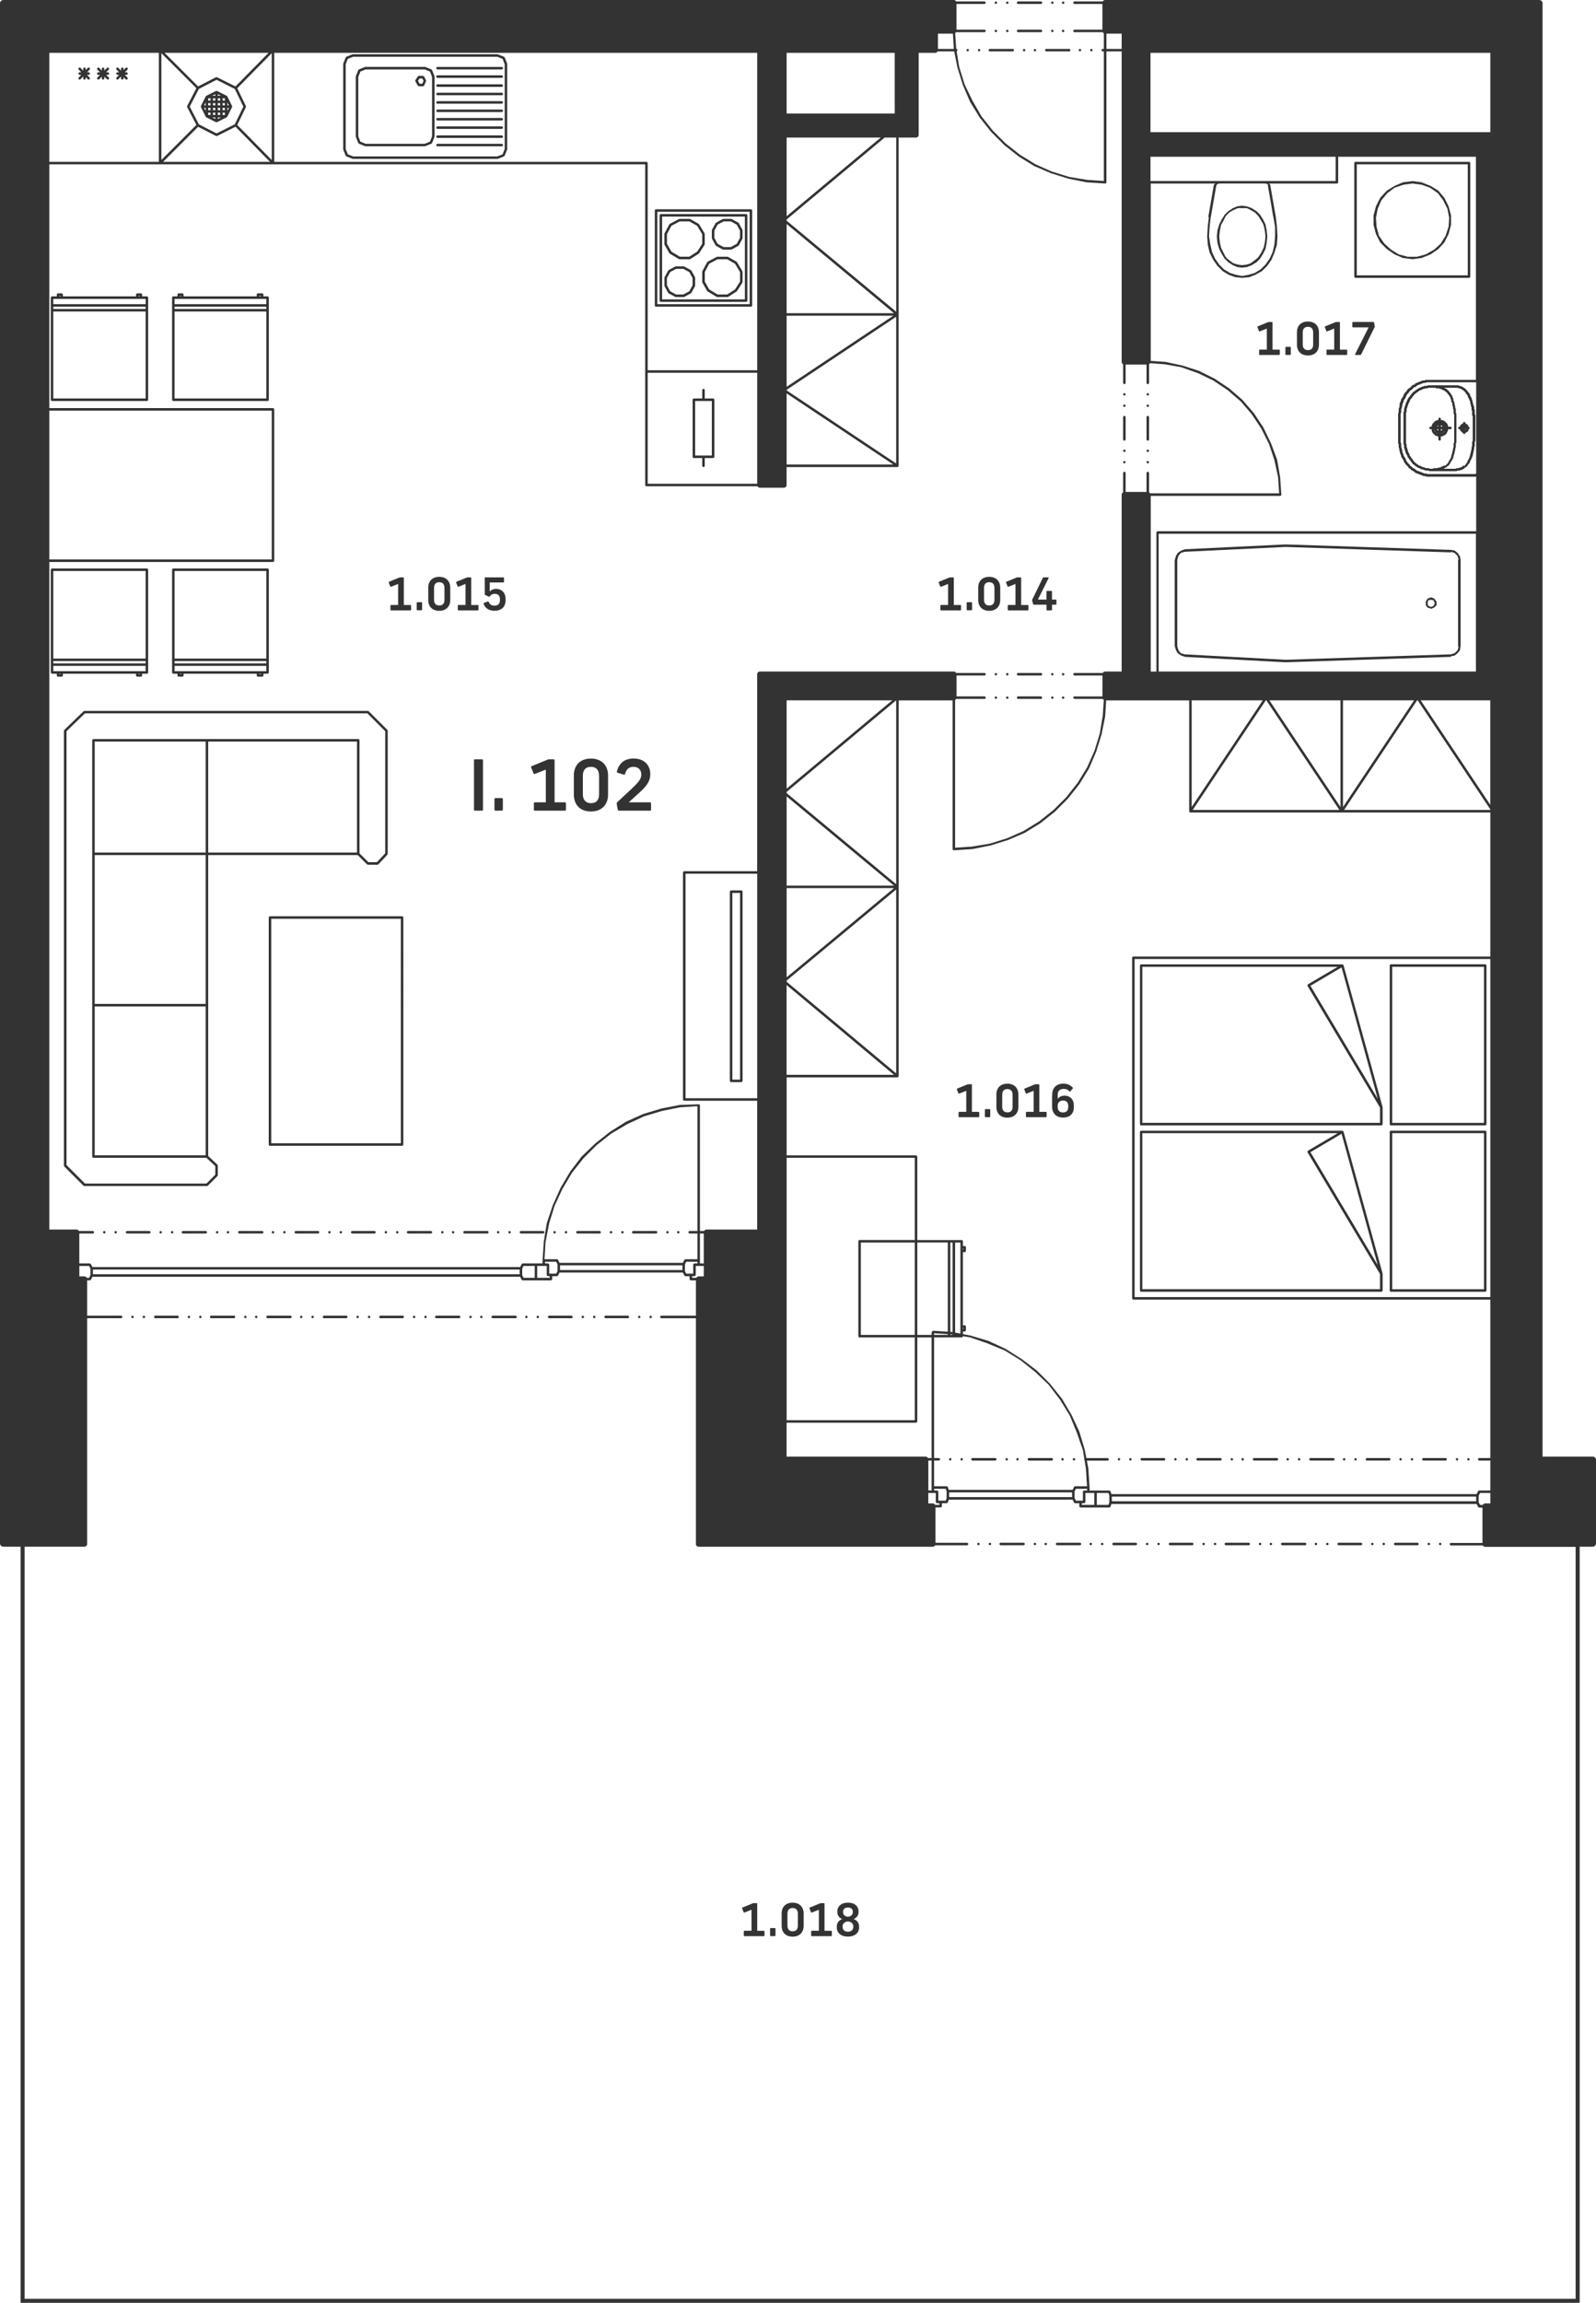 <svg version="1.1" id="I.102" xmlns="http://www.w3.org/2000/svg" xmlns:xlink="http://www.w3.org/1999/xlink" x="0px" y="0px"
	 viewBox="0 0 318.98 460.06" style="enable-background:new 0 0 318.98 460.06;" xml:space="preserve">
<style type="text/css">
	.st0{fill:#333333;}
</style>
<path class="st0" d="M140.37,54.24c-0.01,0.02-0.02,0.03-0.02,0.06v2.04c0,0.02,0.02,0.04,0.02,0.06c0.01,0.02,0,0.04,0.01,0.06
	l0.96,1.68c0.01,0.02,0.03,0.02,0.05,0.04c0.02,0.02,0.02,0.04,0.04,0.05l1.8,1.08c0.02,0.01,0.04,0,0.07,0.01
	c0.02,0.01,0.04,0.03,0.06,0.03h2.04c0.03,0,0.04-0.02,0.07-0.03c0.02-0.01,0.05,0,0.07-0.01l1.68-1.08
	c0.02-0.01,0.02-0.03,0.03-0.04c0.01-0.01,0.03-0.01,0.04-0.03l1.08-1.68c0.01-0.02,0.01-0.05,0.01-0.07
	c0.01-0.02,0.03-0.04,0.03-0.07V54.3c0-0.02-0.02-0.04-0.03-0.06c-0.01-0.02,0-0.05-0.01-0.07l-1.08-1.8
	c-0.01-0.02-0.04-0.02-0.05-0.04c-0.02-0.02-0.02-0.04-0.04-0.05l-1.68-0.96c-0.02-0.01-0.04,0-0.06-0.01
	c-0.02-0.01-0.04-0.02-0.06-0.02h-2.04c-0.02,0-0.04,0.02-0.06,0.02c-0.02,0-0.04,0-0.06,0.01l-1.8,0.96
	c-0.02,0.01-0.03,0.04-0.05,0.06c-0.02,0.02-0.04,0.02-0.06,0.05l-0.96,1.8C140.37,54.2,140.38,54.22,140.37,54.24z M140.85,54.36
	l0.89-1.68l1.68-0.89h1.91l1.57,0.89l1.01,1.68v1.9l-1.01,1.57l-1.57,1.01h-1.9l-1.68-1.01l-0.89-1.57V54.36z M132.82,48.9
	l0.96,1.68c0.01,0.02,0.03,0.02,0.05,0.04c0.02,0.02,0.02,0.04,0.04,0.05l1.8,1.08c0.02,0.01,0.04,0,0.07,0.01
	c0.02,0.01,0.04,0.03,0.06,0.03h2.04c0.03,0,0.04-0.02,0.07-0.03c0.02-0.01,0.05,0,0.07-0.01l1.68-1.08
	c0.02-0.01,0.02-0.03,0.03-0.04c0.01-0.01,0.03-0.01,0.04-0.03l1.08-1.68c0.01-0.02,0.01-0.05,0.01-0.07
	c0.01-0.02,0.03-0.04,0.03-0.07v-2.04c0-0.02-0.02-0.04-0.03-0.06c-0.01-0.02,0-0.05-0.01-0.07l-1.08-1.8
	c-0.01-0.02-0.04-0.02-0.05-0.04c-0.02-0.02-0.02-0.04-0.04-0.05l-1.68-0.96c-0.02-0.01-0.04,0-0.06-0.01
	c-0.02-0.01-0.04-0.02-0.06-0.02h-2.04c-0.02,0-0.04,0.02-0.06,0.02c-0.02,0-0.04,0-0.06,0.01l-1.8,0.96
	c-0.02,0.01-0.03,0.04-0.05,0.06c-0.02,0.02-0.04,0.02-0.06,0.05l-0.96,1.8c-0.01,0.02,0,0.04-0.01,0.06
	c-0.01,0.02-0.02,0.03-0.02,0.06v2.04c0,0.02,0.02,0.04,0.02,0.06C132.82,48.86,132.81,48.88,132.82,48.9z M133.29,46.8l0.89-1.68
	l1.68-0.89h1.91l1.57,0.89l1.01,1.68v1.9l-1.01,1.57l-1.57,1.01h-1.9l-1.68-1.01l-0.89-1.57V46.8z M142.3,47.7l0.72,1.32
	c0.01,0.02,0.04,0.03,0.06,0.04c0.02,0.02,0.02,0.04,0.04,0.06l1.32,0.72c0.02,0.01,0.04,0,0.06,0.01c0.02,0.01,0.04,0.02,0.06,0.02
	h1.56c0.02,0,0.04-0.02,0.06-0.02c0.02-0.01,0.04,0,0.06-0.01l1.32-0.72c0.02-0.01,0.03-0.04,0.04-0.06
	c0.02-0.02,0.04-0.02,0.06-0.04l0.72-1.32c0.01-0.02,0-0.04,0.01-0.06c0.01-0.02,0.02-0.04,0.02-0.06v-1.56
	c0-0.02-0.02-0.04-0.02-0.06c-0.01-0.02,0-0.04-0.01-0.06l-0.72-1.32c-0.01-0.02-0.04-0.03-0.06-0.04
	c-0.02-0.02-0.02-0.04-0.04-0.06l-1.32-0.72c-0.02-0.01-0.04,0-0.06-0.01c-0.02-0.01-0.04-0.02-0.06-0.02h-1.56
	c-0.02,0-0.04,0.02-0.06,0.02c-0.02,0.01-0.04,0-0.06,0.01l-1.32,0.72c-0.02,0.01-0.03,0.04-0.04,0.06
	c-0.02,0.02-0.04,0.02-0.06,0.04l-0.72,1.32c-0.01,0.02,0,0.04-0.01,0.06c-0.01,0.02-0.02,0.04-0.02,0.06v1.56
	c0,0.02,0.02,0.04,0.02,0.06C142.3,47.66,142.29,47.68,142.3,47.7z M142.77,46.08l0.65-1.2l1.2-0.65h1.43l1.2,0.65l0.65,1.2v1.43
	l-0.65,1.2l-1.2,0.65h-1.43l-1.2-0.65l-0.65-1.2V46.08z M192.2,291.29l-0.18,0.07l-0.07,0.18l0.07,0.18l0.18,0.07l0.18-0.07
	l0.07-0.18l-0.07-0.18L192.2,291.29z M282.2,291.79l0.18-0.07l0.07-0.18l-0.07-0.18l-0.18-0.07l-0.18,0.07l-0.07,0.18l0.07,0.18
	L282.2,291.79z M284.48,291.79h4.44c0.14,0,0.25-0.11,0.25-0.25c0-0.14-0.11-0.25-0.25-0.25h-4.44c-0.14,0-0.25,0.11-0.25,0.25
	C284.23,291.68,284.34,291.79,284.48,291.79z M273.2,291.79h4.44c0.14,0,0.25-0.11,0.25-0.25c0-0.14-0.11-0.25-0.25-0.25h-4.44
	c-0.14,0-0.25,0.11-0.25,0.25C272.95,291.68,273.06,291.79,273.2,291.79z M279.92,291.79l0.18-0.07l0.07-0.18l-0.07-0.18l-0.18-0.07
	l-0.18,0.07l-0.07,0.18l0.07,0.18L279.92,291.79z M291.2,291.79l0.18-0.07l0.07-0.18l-0.07-0.18l-0.18-0.07l-0.18,0.07l-0.07,0.18
	l0.07,0.18L291.2,291.79z M293.48,291.79l0.18-0.07l0.07-0.18l-0.07-0.18l-0.18-0.07l-0.18,0.07l-0.07,0.18l0.07,0.18L293.48,291.79
	z M197.84,10.27h4.56c0.14,0,0.25-0.11,0.25-0.25c0-0.14-0.11-0.25-0.25-0.25h-4.56c-0.14,0-0.25,0.11-0.25,0.25
	C197.59,10.16,197.7,10.27,197.84,10.27z M259.64,291.79l0.18-0.07l0.07-0.18l-0.07-0.18l-0.18-0.07l-0.18,0.07l-0.07,0.18
	l0.07,0.18L259.64,291.79z M257.36,291.79l0.18-0.07l0.07-0.18l-0.07-0.18l-0.18-0.07l-0.18,0.07l-0.07,0.18l0.07,0.18
	L257.36,291.79z M270.92,291.79l0.18-0.07l0.07-0.18l-0.07-0.18l-0.18-0.07l-0.18,0.07l-0.07,0.18l0.07,0.18L270.92,291.79z
	 M248.36,291.79l0.18-0.07l0.07-0.18l-0.07-0.18l-0.18-0.07l-0.18,0.07l-0.07,0.18l0.07,0.18L248.36,291.79z M261.92,291.79h4.56
	c0.14,0,0.25-0.11,0.25-0.25c0-0.14-0.11-0.25-0.25-0.25h-4.56c-0.14,0-0.25,0.11-0.25,0.25
	C261.67,291.68,261.78,291.79,261.92,291.79z M268.64,291.79l0.18-0.07l0.07-0.18l-0.07-0.18l-0.18-0.07l-0.18,0.07l-0.07,0.18
	l0.07,0.18L268.64,291.79z M250.64,291.79h4.56c0.14,0,0.25-0.11,0.25-0.25c0-0.14-0.11-0.25-0.25-0.25h-4.56
	c-0.14,0-0.25,0.11-0.25,0.25C250.39,291.68,250.5,291.79,250.64,291.79z M210.32,0.79l0.18-0.07l0.07-0.18l-0.07-0.18l-0.18-0.07
	l-0.18,0.07l-0.07,0.18l0.07,0.18L210.32,0.79z M210.32,6.43l0.18-0.07l0.07-0.18L210.5,6l-0.18-0.07L210.14,6l-0.07,0.18l0.07,0.18
	L210.32,6.43z M209.12,10.27h4.56c0.14,0,0.25-0.11,0.25-0.25c0-0.14-0.11-0.25-0.25-0.25h-4.56c-0.14,0-0.25,0.11-0.25,0.25
	C208.87,10.16,208.98,10.27,209.12,10.27z M212.48,6.43l0.18-0.07l0.07-0.18L212.66,6l-0.18-0.07L212.3,6l-0.07,0.18l0.07,0.18
	L212.48,6.43z M212.48,0.79l0.18-0.07l0.07-0.18l-0.07-0.18l-0.18-0.07l-0.18,0.07l-0.07,0.18l0.07,0.18L212.48,0.79z M199.04,6.43
	l0.18-0.07l0.07-0.18L199.22,6l-0.18-0.07L198.86,6l-0.07,0.18l0.07,0.18L199.04,6.43z M203.48,0.79h4.56
	c0.14,0,0.25-0.11,0.25-0.25c0-0.14-0.11-0.25-0.25-0.25h-4.56c-0.14,0-0.25,0.11-0.25,0.25C203.23,0.68,203.34,0.79,203.48,0.79z
	 M201.32,6.43l0.18-0.07l0.07-0.18L201.5,6l-0.18-0.07L201.14,6l-0.07,0.18l0.07,0.18L201.32,6.43z M203.48,6.43h4.56
	c0.14,0,0.25-0.11,0.25-0.25c0-0.14-0.11-0.25-0.25-0.25h-4.56c-0.14,0-0.25,0.11-0.25,0.25C203.23,6.32,203.34,6.43,203.48,6.43z
	 M201.32,0.79l0.18-0.07l0.07-0.18l-0.07-0.18l-0.18-0.07l-0.18,0.07l-0.07,0.18l0.07,0.18L201.32,0.79z M199.04,0.79l0.18-0.07
	l0.07-0.18l-0.07-0.18l-0.18-0.07l-0.18,0.07l-0.07,0.18l0.07,0.18L199.04,0.79z M204.5,9.84l-0.07,0.18l0.07,0.18l0.18,0.07
	l0.18-0.07l0.07-0.18l-0.07-0.18l-0.18-0.07L204.5,9.84z M206.66,9.84l-0.07,0.18l0.07,0.18l0.18,0.07l0.18-0.07l0.07-0.18
	l-0.07-0.18l-0.18-0.07L206.66,9.84z M291.68,85.75h0.11v0.11l0.07,0.18l0.08,0.04l0.04,0.08l0.08,0.04l0.04,0.08l0.08,0.04
	l0.04,0.08l0.17,0.07c0,0.13,0.11,0.24,0.25,0.24c0.14,0,0.24-0.11,0.25-0.24l0.17-0.07l0.02-0.05h0.04l0.18-0.07l0.04-0.08
	l0.08-0.04l0.07-0.18v-0.12v-0.04l0.05-0.02l0.04-0.08c0.09-0.04,0.16-0.11,0.16-0.21c0-0.1-0.07-0.17-0.16-0.21l-0.04-0.08
	l-0.05-0.02v-0.04l-0.07-0.18l-0.08-0.04l-0.04-0.08l-0.08-0.04l-0.04-0.08L293,84.65h-0.11v-0.11c0-0.14-0.11-0.25-0.25-0.25
	c-0.14,0-0.25,0.11-0.25,0.25v0.11h-0.11l-0.18,0.07l-0.04,0.09l-0.08,0.04l-0.04,0.08l-0.09,0.04l-0.07,0.18v0.11h-0.11
	c-0.14,0-0.25,0.11-0.25,0.25C291.43,85.64,291.54,85.75,291.68,85.75z M292.89,85.22l0.02,0.01l0.01,0.02h-0.03V85.22z
	 M292.89,85.75h0.1v0.03l-0.05,0.02l-0.02,0.05h-0.03V85.75z M292.37,85.23l0.02-0.01v0.03h-0.03L292.37,85.23z M292.39,85.75v0.03
	l-0.02-0.01l-0.01-0.02H292.39z M210.2,291.29h-4.56c-0.14,0-0.25,0.11-0.25,0.25c0,0.14,0.11,0.25,0.25,0.25h4.56
	c0.14,0,0.25-0.11,0.25-0.25C210.45,291.4,210.34,291.29,210.2,291.29z M212.36,291.29l-0.18,0.07l-0.07,0.18l0.07,0.18l0.18,0.07
	l0.18-0.07l0.07-0.18l-0.07-0.18L212.36,291.29z M286.04,119.34l-0.72,0.24l-0.36,0.6v0.72l0.36,0.48l0.72,0.24l0.6-0.24l0.48-0.48
	v-0.72l-0.48-0.6L286.04,119.34z M286.52,121.02l-0.48,0.24l-0.6-0.24l-0.12-0.48l0.12-0.6l0.6-0.12l0.48,0.12l0.24,0.6
	L286.52,121.02z M203.36,291.29l-0.18,0.07l-0.07,0.18l0.07,0.18l0.18,0.07l0.18-0.07l0.07-0.18l-0.07-0.18L203.36,291.29z
	 M201.2,291.29l-0.18,0.07l-0.07,0.18l0.07,0.18l0.18,0.07l0.18-0.07l0.07-0.18l-0.07-0.18L201.2,291.29z M198.92,291.29h-4.56
	c-0.14,0-0.25,0.11-0.25,0.25c0,0.14,0.11,0.25,0.25,0.25h4.56c0.14,0,0.25-0.11,0.25-0.25
	C199.17,291.4,199.06,291.29,198.92,291.29z M253.16,46.02l-0.24-1.2l-0.48-0.96l-0.6-0.96l-0.72-0.72l-0.96-0.6l-0.96-0.36
	l-0.96-0.12l-0.96,0.12l-0.84,0.36h-0.12v0.08l-0.84,0.53l-0.72,0.72l-0.12,0.12l0.03,0.03l-0.51,0.81l-0.48,0.96l-0.36,1.2
	l-0.12,1.2l0.12,1.32l0.36,1.2l0.48,0.96l0.5,0.8l-0.02,0.04l0.12,0.12l0.72,0.72l0.84,0.52v0.08h0.12l0.84,0.36l0.96,0.12
	l0.96-0.12l0.96-0.36l0.96-0.6l0.72-0.72l0.6-0.96l0.48-0.96l0.24-1.2l0.1-1.08h0.02v-0.24V47.1h-0.01L253.16,46.02z M252.8,48.42
	l-0.24,1.08l-0.12,0.12l0.04,0.04l-0.4,0.8l-0.53,0.84h-0.08v0.12l-0.72,0.6l-0.84,0.6l-0.72,0.24l-0.96,0.12l-0.84-0.12l-0.72-0.21
	v-0.03h-0.12l-0.84-0.6l-0.62-0.51L245,51.3h-0.06l-0.42-0.84l-0.48-0.96l-0.24-1.08l-0.12-1.2l0.12-1.08l0.21-1.07l0.03-0.01v-0.12
	l0.48-0.84l0.48-0.96l0.12-0.12l0,0l0.6-0.6l0.84-0.48h0.12v-0.05l0.72-0.31h0.84h0.96l0.72,0.36l0.84,0.48l0.72,0.72l0.6,0.96
	l0.44,0.76l-0.08,0.08l0.12,0.12l0.03,0.03l0.21,1.05l0.12,1.08L252.8,48.42z M291.92,111.78l-0.02-0.01l-0.1-0.59l-0.48-0.72
	l-0.6-0.48l-0.6-0.09v-0.03h-0.21c-0.01,0-0.01-0.01-0.02-0.01l-32.88-1.08c-0.01,0-0.02,0.01-0.03,0.01h-0.09
	c-0.01,0-0.02-0.01-0.03-0.01l-20.04,0.96c-0.04,0-0.07,0.03-0.1,0.05l-0.61,0.2l-0.72,0.48l-0.36,0.6l-0.22,0.76
	c-0.01,0.03-0.03,0.05-0.03,0.08v17.16c0,0.03,0.02,0.05,0.03,0.08l0.22,0.76l0.36,0.6l0.72,0.48l0.61,0.2
	c0.03,0.02,0.06,0.04,0.1,0.05l20.04,1.08c0.03,0,0.05-0.02,0.07-0.03c0.02,0.01,0.04,0.03,0.07,0.03l32.88-1.08
	c0.09,0,0.15-0.06,0.19-0.13h0.04v-0.03l0.6-0.09l0.6-0.48l0.48-0.6l0.1-0.71l0.02-0.01v-0.1c0-0.01,0.01-0.01,0.01-0.02V111.9
	c0-0.01-0.01-0.02-0.01-0.02V111.78z M291.51,129.24l-0.19,0.66l-0.6,0.6l-0.83,0.24c-0.01,0-0.01-0.01-0.02-0.01l-32.88,1.08
	c-0.01,0-0.01,0.01-0.02,0.01h-0.06c-0.01,0-0.01-0.01-0.02-0.01l-20.04-1.08c-0.01,0-0.01,0.01-0.02,0.01L236,130.5l-0.48-0.6
	l-0.24-0.83c0-0.01,0.01-0.01,0.01-0.01V111.9c0-0.01-0.01-0.01-0.01-0.01l0.24-0.83l0.48-0.6l0.83-0.24c0.01,0,0.01,0.01,0.02,0.01
	l20.04-0.96c0.02,0,0.03-0.02,0.05-0.02c0.02,0.01,0.03,0.02,0.05,0.02l32.88,1.08c0.07,0,0.14-0.03,0.18-0.08l0.66,0.19l0.6,0.6
	l0.19,0.66c-0.05,0.05-0.08,0.11-0.08,0.18v17.16C291.43,129.13,291.46,129.19,291.51,129.24z M132.82,57.18l0.72,1.32
	c0.01,0.02,0.04,0.03,0.06,0.04c0.02,0.02,0.02,0.04,0.04,0.06l1.32,0.72c0.02,0.01,0.04,0,0.06,0.01c0.02,0.01,0.04,0.02,0.06,0.02
	h1.56c0.02,0,0.04-0.02,0.06-0.02c0.02-0.01,0.04,0,0.06-0.01l1.32-0.72c0.02-0.01,0.03-0.04,0.04-0.06
	c0.02-0.02,0.04-0.02,0.06-0.04l0.72-1.32c0.01-0.02,0-0.04,0.01-0.06c0.01-0.02,0.02-0.04,0.02-0.06V55.5
	c0-0.02-0.02-0.04-0.02-0.06c-0.01-0.02,0-0.04-0.01-0.06l-0.72-1.32c-0.01-0.02-0.04-0.03-0.06-0.04
	c-0.02-0.02-0.02-0.04-0.04-0.06l-1.32-0.72c-0.02-0.01-0.04,0-0.06-0.01c-0.02-0.01-0.04-0.02-0.06-0.02h-1.56
	c-0.02,0-0.04,0.02-0.06,0.02c-0.02,0.01-0.04,0-0.06,0.01l-1.32,0.72c-0.02,0.01-0.03,0.04-0.04,0.06
	c-0.02,0.02-0.04,0.02-0.06,0.04l-0.72,1.32c-0.01,0.02,0,0.04-0.01,0.06c-0.01,0.02-0.02,0.04-0.02,0.06v1.56
	c0,0.02,0.02,0.04,0.02,0.06C132.82,57.14,132.81,57.16,132.82,57.18z M133.29,55.56l0.65-1.2l1.2-0.65h1.43l1.2,0.65l0.65,1.2v1.43
	l-0.65,1.2l-1.2,0.65h-1.43l-1.2-0.65l-0.65-1.2V55.56z M288.68,39.54l-1.2-1.44l-1.56-0.96l-1.8-0.72l-1.8-0.24l-1.92,0.24
	l-1.68,0.72l-1.56,0.96l-1.32,1.44L275,41.22l-0.48,1.8v1.92l0.48,1.8l0.84,1.68l1.32,1.32l1.56,1.08l1.68,0.72l1.92,0.24l1.8-0.24
	l1.8-0.72l1.56-1.08l1.2-1.32l0.84-1.68l0.48-1.8v-1.92l-0.48-1.8L288.68,39.54z M289.52,45.3l-0.6,1.8l-0.96,1.56l-1.32,1.2
	l-1.68,0.96l-1.8,0.48h-1.8l-1.8-0.48L278,49.86l-1.32-1.2l-1.08-1.56l-0.48-1.8L275,43.5l0.36-1.8l0.72-1.68l1.2-1.44l1.44-1.08
	l1.8-0.6l1.8-0.24l1.8,0.24l1.68,0.6l1.56,1.08l1.08,1.44l0.84,1.68l0.36,1.8L289.52,45.3z M281.15,90.81l0.08,0.15v0.06l0.03,0.11
	l0.12,0.24l0.05,0.06l0.09,0.09l0.1,0.2l0.05,0.06l0.12,0.12l0.09,0.09l0.1,0.2l0.05,0.07l0.1,0.1l0.23,0.34l0.1,0.08l0.2,0.1
	l0.09,0.09l0.12,0.12l0.07,0.05l0.2,0.1l0.09,0.09l0.07,0.05l0.24,0.12l0.11,0.03h0.06l0.15,0.08l0.09,0.09l0.18,0.07h0.18
	l0.19,0.09l0.11,0.03h0.06l0.19,0.09l0.11,0.03h0.24h0.2l0.32,0.11l0.08,0.01h0.24c0,0,0,0,0,0l0.12,0h0.12h0.12h4.44l0,0l0,0h0.24
	l0.18-0.07l0.05-0.05l0.14,0h0.12h0.12l0.18-0.07l0.05-0.05l0.14,0l0.18-0.07l0.05-0.05l0.02,0l0.18-0.07l0.12-0.12l0.12-0.12
	l0.05-0.05l0.02,0l0.18-0.07l0.12-0.12l0.12-0.12l0.12-0.12l0.07-0.18V92.8l0.05-0.05l0.12-0.12l0.12-0.12l0.07-0.18V92.2l0.05-0.05
	l0.07-0.18v-0.02l0.05-0.05l0.05-0.06l0.12-0.24l0.03-0.11v-0.02l0.05-0.05l0.07-0.18v-0.14l0.05-0.05
	c0.05-0.05,0.07-0.11,0.07-0.18l0-0.24v-0.02l0.05-0.05l0.07-0.18v-0.24v-0.06l0.09-0.19l0.03-0.11V89.7v-0.24V89.4l0.09-0.19
	l0.03-0.11v-0.12v-0.24v-0.12v-0.24v-0.06l0.09-0.19l0.03-0.11V87.9v-0.12v-0.24v-0.12v-0.24v-0.12v-0.12V86.7v-0.12v-0.12v-0.12
	v-0.12v-0.24v-0.12v-0.12v-0.12V85.5v-0.12v-0.12v-0.12v-0.12V84.9v-0.12v-0.12v-0.12V84.3v-0.12v-0.12v-0.24V83.7v-0.12v-0.24
	v-0.12v-0.24l-0.07-0.18l-0.05-0.05v-0.14V82.5v-0.24v-0.12V81.9l-0.07-0.18l-0.05-0.05l0-0.14v-0.12v-0.24L294.5,81l-0.05-0.05
	l0-0.14V80.7l-0.07-0.18l-0.05-0.05l0-0.14v-0.12l-0.03-0.11l-0.09-0.19l0-0.06l-0.07-0.18l-0.05-0.05l0-0.14l-0.07-0.18l-0.12-0.12
	l-0.05-0.05v-0.14l-0.07-0.18l-0.05-0.05l0-0.02l-0.07-0.18l-0.12-0.12l-0.12-0.12l-0.05-0.05V78.3l-0.07-0.18L293.18,78l-0.12-0.12
	l-0.12-0.12l-0.12-0.12l-0.12-0.12l-0.18-0.07h-0.02l-0.05-0.05l-0.12-0.12l-0.18-0.07h-0.06l-0.19-0.09l-0.11-0.03h-0.12h-0.02
	l-0.05-0.05l-0.18-0.07h-0.24h-0.12h-0.24H287h-0.96h-0.24h-0.36l-0.11,0.03l-0.19,0.09l-0.18,0h-0.24l-0.18,0.07l-0.05,0.05h-0.14
	l-0.11,0.03l-0.24,0.12l-0.06,0.05l-0.05,0.05h-0.14l-0.18,0.07l-0.09,0.09l-0.2,0.1l-0.06,0.05l-0.09,0.09l-0.2,0.1L282.86,78
	l-0.12,0.12l-0.09,0.09l-0.2,0.1l-0.1,0.08l-0.23,0.34l-0.1,0.1l-0.12,0.12l-0.05,0.06l-0.1,0.2l-0.09,0.09l-0.12,0.12l-0.05,0.07
	l-0.1,0.2l-0.09,0.09l-0.07,0.18v0.14l-0.05,0.05l-0.05,0.06l-0.12,0.24l-0.03,0.11v0.06l-0.09,0.19l-0.03,0.11V81l-0.09,0.19
	l-0.03,0.11v0.06l-0.09,0.19l-0.03,0.11v0.12v0.24v0.14l-0.05,0.05l-0.07,0.18v0.24v0.24v0.24v0.12v0.24v0.24v0.24v0.12v0.24v0.24
	v0.24v0.12v0.24v0.24v0.12v0.24v0.24v0.12v0.24v0.24v0.24v0.12v0.24v0.24v0.24v0.12v0.24v0.24v0.24v0.12l0.03,0.11l0.09,0.19v0.18
	v0.12v0.24l0.07,0.18l0.05,0.05v0.14l0.07,0.18l0.05,0.05v0.14l0.03,0.11l0.09,0.19v0.06l0.07,0.18L281.15,90.81z M290.84,77.47
	h0.24h0.12h0.14l0.05,0.05l0.18,0.07h0.12h0.06l0.19,0.09l0.11,0.03h0.02l0.05,0.05l0.12,0.12l0.18,0.07h0.02l0.05,0.05l0.12,0.12
	l0.12,0.12l0.12,0.12l0.05,0.05v0.02l0.07,0.18l0.12,0.12l0.12,0.12l0.05,0.05l0,0.02l0.07,0.18l0.05,0.05v0.14l0.07,0.18l0.12,0.12
	l0.05,0.05v0.14l0.07,0.18l0.05,0.05l0,0.02l0.03,0.11l0.09,0.19v0.06v0.24l0.07,0.18l0.05,0.05l0,0.02v0.24l0.07,0.18l0.05,0.05
	v0.14v0.12v0.24l0.07,0.18l0.05,0.05v0.14v0.12v0.24v0.12v0.24l0.07,0.18l0.05,0.05v0.14v0.12v0.24v0.12v0.12v0.24v0.12v0.12v0.24
	v0.12v0.12v0.12v0.12v0.12v0.12v0.12v0.12v0.12v0.12v0.12v0.12v0.24v0.12v0.12v0.12v0.12v0.24v0.12v0.12v0.24v0.12v0.24v0.12v0.06
	l-0.09,0.19l-0.03,0.11v0.12v0.24v0.12v0.24v0.06l-0.09,0.19l-0.03,0.11v0.12v0.24v0.06l-0.09,0.19l-0.03,0.11v0.12v0.14l-0.05,0.05
	l-0.07,0.18v0.12v0.14l-0.05,0.05l-0.07,0.18v0.14l-0.05,0.05l-0.07,0.18v0.06l-0.08,0.15l-0.09,0.09l-0.07,0.18v0.02l-0.05,0.05
	l-0.07,0.18v0.14l-0.05,0.05l-0.12,0.12l-0.12,0.12l-0.07,0.18v0.02l-0.05,0.05l-0.12,0.12l-0.05,0.05h-0.02L292.46,93l-0.12,0.12
	l-0.12,0.12l-0.05,0.05h-0.02l-0.18,0.07l-0.05,0.05l-0.14,0l-0.18,0.07l-0.05,0.05l-0.02,0h-0.12h-0.24l-0.18,0.07l-0.05,0.05
	l-0.14,0h-2.35l0.13-0.05l0.05-0.05h0.02l0.18-0.07l0.05-0.05l0.02,0l0.18-0.07l0.12-0.12l0.12-0.12l0.05-0.05h0.02l0.18-0.07
	l0.07-0.18V92.8l0.05-0.05l0.12-0.12l0.07-0.18v-0.02l0.05-0.05l0.07-0.18V92.2l0.05-0.05l0.12-0.12l0.07-0.18v-0.02l0.05-0.05
	l0.07-0.18V91.6l0.05-0.05l0.07-0.18v-0.24v-0.02l0.05-0.05l0.07-0.18v-0.14l0.05-0.05l0.07-0.18V90.3v-0.06l0.09-0.19l0.03-0.11
	V89.7v-0.06l0.09-0.19l0.03-0.11V89.1v-0.24v-0.18l0.09-0.19l0.03-0.11v-0.24V87.9v-0.24V87.3v-0.24v-0.24v-0.36v-0.24v-0.36V85.5
	v-0.24V84.9v-0.24V84.3v-0.24V83.7v-0.24v-0.24v-0.24v-0.24l-0.03-0.11l-0.09-0.19l0-0.18v-0.24v-0.24l-0.03-0.11l-0.09-0.19V81.3
	v-0.12l-0.03-0.11l-0.09-0.19l0-0.18v-0.12l-0.03-0.11l-0.09-0.19l0-0.06l-0.07-0.18l-0.05-0.05l0-0.14v-0.12l-0.07-0.18l-0.05-0.05
	l0-0.02l-0.03-0.11l-0.09-0.19l0-0.06l-0.07-0.18l-0.12-0.12l-0.05-0.05l0-0.02l-0.07-0.18l-0.12-0.12l-0.12-0.12l-0.05-0.05V78.3
	l-0.07-0.18L289.46,78l-0.17-0.07l-0.07-0.17l-0.18-0.07h-0.02l-0.05-0.05l-0.18-0.07h-0.02l-0.05-0.05l-0.13-0.05H290.84z
	 M281.01,88.5v-0.24v-0.24v-0.24v-0.12v-0.24v-0.24v-0.24v-0.12v-0.24v-0.24V86.1v-0.12v-0.24V85.5v-0.12v-0.24V84.9v-0.12v-0.24
	V84.3v-0.24v-0.12V83.7v-0.24v-0.24V83.1v-0.24v-0.24v-0.14l0.05-0.05l0.07-0.18v-0.24v-0.24v-0.06l0.09-0.19l0.03-0.11v-0.06
	l0.09-0.19l0.03-0.11V81l0.09-0.19l0.03-0.11v-0.06l0.08-0.15l0.09-0.09l0.07-0.18v-0.14l0.05-0.05l0.05-0.07l0.1-0.2l0.09-0.09
	l0.12-0.12l0.05-0.06l0.1-0.2l0.09-0.09l0.12-0.12l0.03-0.04l0.2-0.3l0.18-0.09l0.06-0.05l0.12-0.12l0.09-0.09l0.2-0.1l0.06-0.05
	l0.09-0.09l0.2-0.1l0.06-0.05l0.05-0.05l0.14,0l0.18-0.07l0.09-0.09l0.15-0.08h0.18l0.18-0.07l0.05-0.05l0.14,0h0.24l0.11-0.03
	l0.19-0.09h0.3h0.24c0,0,0,0,0,0v0h0.86l0.05,0.05l0.18,0.07h0.5l0.05,0.05l0.18,0.07h0.12h0.02l0.05,0.05l0.18,0.07h0.02l0.05,0.05
	l0.18,0.07h0.02l0.05,0.05l0.18,0.07h0.02l0.05,0.05l0.08,0.04l0.04,0.08l0.12,0.12l0.17,0.07l0.07,0.17l0.12,0.12l0.12,0.12
	l0.05,0.05l0,0.02l0.07,0.18l0.12,0.12l0.05,0.05l0,0.02l0.03,0.11l0.09,0.19v0.06l0.07,0.18l0.05,0.05l0,0.02v0.24l0.07,0.18
	l0.05,0.05l0,0.02l0.03,0.11l0.09,0.19v0.06v0.24l0.03,0.11l0.09,0.19v0.06v0.24l0.03,0.11l0.09,0.19l0,0.18v0.24v0.24l0.03,0.11
	l0.09,0.19v0.18v0.24v0.24v0.24v0.36v0.24v0.36v0.24v0.36v0.24v0.36v0.36v0.24v0.36v0.24v0.24v0.36v0.24v0.24v0.18l-0.09,0.19
	l-0.03,0.11v0.24v0.24v0.18l-0.09,0.19l-0.03,0.11v0.12v0.18l-0.09,0.19l-0.03,0.11v0.12v0.14l-0.05,0.05l-0.07,0.18v0.14
	l-0.05,0.05l-0.07,0.18v0.12v0.14l-0.05,0.05l-0.07,0.18v0.02l-0.05,0.05l-0.07,0.18v0.02l-0.05,0.05l-0.12,0.12l-0.07,0.18v0.02
	l-0.05,0.05l-0.07,0.18v0.02l-0.05,0.05l-0.12,0.12l-0.04,0.08l-0.09,0.04l-0.12,0.12l-0.12,0.12l-0.05,0.05l-0.02,0L288.62,93
	l-0.05,0.05h-0.02l-0.18,0.07l-0.05,0.05h-0.02l-0.18,0.07l-0.05,0.05h-0.02l-0.18,0.07l-0.05,0.05h-0.02h-0.12h-0.12l-0.11,0.03
	l-0.19,0.09l-0.06,0h-0.12H287h-0.12h-0.12h-0.12l-0.11,0.03l-0.19,0.09l-0.06,0h-0.12h-0.12h-0.2l-0.32-0.11l-0.08-0.01h-0.24
	h-0.18l-0.19-0.09l-0.11-0.03h-0.06l-0.19-0.09l-0.11-0.03h-0.14l-0.05-0.05l-0.07-0.05l-0.24-0.12l-0.11-0.03h-0.06l-0.15-0.08
	l-0.09-0.09l-0.07-0.05l-0.2-0.1l-0.09-0.09l-0.12-0.12l-0.06-0.05l-0.18-0.09l-0.2-0.3l-0.03-0.04l-0.09-0.09l-0.1-0.2l-0.05-0.07
	l-0.12-0.12l-0.09-0.09l-0.1-0.2l-0.05-0.06l-0.09-0.09l-0.07-0.15V90.9l-0.03-0.11l-0.12-0.24l-0.05-0.07l-0.05-0.05v-0.02
	l-0.03-0.11l-0.09-0.19l0-0.18l-0.07-0.18l-0.05-0.05v-0.14l-0.07-0.18l-0.05-0.05v-0.14V89.1v-0.24l-0.03-0.11l-0.09-0.19
	L281.01,88.5z M285.92,85.75h0.23v0.11v0.12v0.12l0.07,0.18l0.05,0.02v0.04l0.07,0.18l0.08,0.04l0.04,0.08l0.08,0.04l0.04,0.08
	l0.08,0.04l0.04,0.08l0.08,0.04l0.04,0.08l0.18,0.07h0.12h0.04l0.02,0.05l0.18,0.07h0.11v0.59c0,0.14,0.11,0.25,0.25,0.25
	c0.14,0,0.25-0.11,0.25-0.25v-0.59h0.11h0.12l0.18-0.07l0.02-0.05h0.04l0.18-0.07l0.02-0.05h0.04l0.18-0.07l0.04-0.08l0.08-0.04
	l0.04-0.08l0.08-0.04l0.07-0.18v-0.04l0.05-0.02l0.07-0.18v-0.04l0.05-0.02l0.07-0.18v-0.12v-0.11h0.47c0.14,0,0.25-0.11,0.25-0.25
	c0-0.14-0.11-0.25-0.25-0.25h-0.47v-0.11v-0.12l-0.07-0.18l-0.05-0.02v-0.04l-0.07-0.18l-0.08-0.04l-0.04-0.08l-0.09-0.04
	l-0.04-0.08l-0.08-0.04l-0.04-0.08l-0.09-0.04l-0.03-0.08l-0.18-0.07h-0.04L288.5,84l-0.18-0.07h-0.12h-0.12h-0.04l-0.02-0.05
	l-0.05-0.02V83.7c0-0.14-0.11-0.25-0.25-0.25c-0.14,0-0.25,0.11-0.25,0.25v0.23h-0.11h-0.12L287.06,84l-0.02,0.05H287l-0.18,0.07
	l-0.04,0.08l-0.08,0.04l-0.12,0.12l-0.04,0.08l-0.08,0.04l-0.04,0.08l-0.09,0.04l-0.07,0.18v0.04l-0.05,0.02l-0.07,0.18v0.12v0.11
	h-0.23c-0.14,0-0.25,0.11-0.25,0.25C285.67,85.64,285.78,85.75,285.92,85.75z M288.81,85.14v-0.07l0.05,0.13l0.05,0.02v0.03h-0.03
	l-0.02-0.05l-0.05-0.02V85.14z M288.41,86.43l0.09-0.04l0.04-0.08l0.08-0.04l0.04-0.08l0.04-0.01l-0.02,0.04v0.04l-0.05,0.02
	l-0.04,0.08l-0.08,0.04l-0.02,0.05h-0.04l-0.04,0.02L288.41,86.43z M287.97,84.98l0.11,0.05h0.04c0.03,0.04,0.06,0.06,0.1,0.08
	l0.04,0.08l0.05,0.02v0.03h-0.34V84.98z M287.97,85.75h0.34v0.03l-0.05,0.02l-0.04,0.08l-0.09,0.04l-0.04,0.08l-0.09,0.04L288,86.09
	h-0.03V85.75z M287.97,86.65l0.05-0.02l0.02-0.05h0.04h0.07l-0.13,0.05L288,86.69h-0.03V86.65z M287.47,86.61l-0.06-0.03h0.06V86.61
	z M287.25,85.21l0.05-0.02l0.04-0.09l0.08-0.04l0.02-0.05h0.03v0.22h-0.22V85.21z M287.47,85.75v0.27l-0.11-0.05h-0.04l-0.02-0.05
	l-0.05-0.05l0-0.02l-0.05-0.11H287.47z M287.12,86.47h0.04l0.02,0.05l0.13,0.05h-0.07h-0.04l-0.02-0.05l-0.08-0.04l-0.01-0.04
	L287.12,86.47z M287.01,84.66l0.04-0.01l-0.01,0.04l-0.04,0.01L287.01,84.66z M286.65,85.86v-0.07l0.05,0.13l0.05,0.05l0,0.02
	l0.07,0.18l0.05,0.05v0.02l0.02,0.04l-0.04-0.01l-0.04-0.08l-0.05-0.02V86.1l-0.07-0.18l-0.05-0.02V85.86z M270.92,55.51h22.68
	c0.14,0,0.25-0.11,0.25-0.25V32.58c0-0.14-0.11-0.25-0.25-0.25h-22.68c-0.14,0-0.25,0.11-0.25,0.25v22.68
	C270.67,55.4,270.78,55.51,270.92,55.51z M271.17,32.83h22.18v22.18h-22.18V32.83z M228.2,291.79h4.44c0.14,0,0.25-0.11,0.25-0.25
	c0-0.14-0.11-0.25-0.25-0.25h-4.44c-0.14,0-0.25,0.11-0.25,0.25C227.95,291.68,228.06,291.79,228.2,291.79z M246.2,291.79l0.18-0.07
	l0.07-0.18l-0.07-0.18l-0.18-0.07l-0.18,0.07l-0.07,0.18l0.07,0.18L246.2,291.79z M234.92,291.79l0.18-0.07l0.07-0.18l-0.07-0.18
	l-0.18-0.07l-0.18,0.07l-0.07,0.18l0.07,0.18L234.92,291.79z M189.92,291.29l-0.18,0.07l-0.07,0.18l0.07,0.18l0.18,0.07l0.18-0.07
	l0.07-0.18l-0.07-0.18L189.92,291.29z M223.64,291.29l-0.18,0.07l-0.07,0.18l0.07,0.18l0.18,0.07l0.18-0.07l0.07-0.18l-0.07-0.18
	L223.64,291.29z M239.36,291.79h4.56c0.14,0,0.25-0.11,0.25-0.25c0-0.14-0.11-0.25-0.25-0.25h-4.56c-0.14,0-0.25,0.11-0.25,0.25
	C239.11,291.68,239.22,291.79,239.36,291.79z M237.2,291.79l0.18-0.07l0.07-0.18l-0.07-0.18l-0.18-0.07l-0.18,0.07l-0.07,0.18
	l0.07,0.18L237.2,291.79z M225.92,291.29l-0.18,0.07l-0.07,0.18l0.07,0.18l0.18,0.07l0.18-0.07l0.07-0.18l-0.07-0.18L225.92,291.29z
	 M214.64,291.79l0.18-0.07l0.07-0.18l-0.07-0.18l-0.18-0.07l-0.18,0.07l-0.07,0.18l0.07,0.18L214.64,291.79z M228.08,258.07h48
	c0.14,0,0.25-0.11,0.25-0.25v-3.36c0-0.01-0.01-0.02-0.01-0.03c0-0.01,0.01-0.02,0-0.03l-7.8-28.32c0-0.01-0.02-0.02-0.02-0.03
	c0-0.01,0-0.02,0-0.03c-0.01-0.01-0.02-0.01-0.03-0.02c-0.01-0.02-0.03-0.03-0.04-0.04c-0.02-0.01-0.03-0.02-0.06-0.03
	c-0.02-0.01-0.04-0.01-0.06-0.02c-0.01,0-0.02-0.01-0.03-0.01h-40.2c-0.14,0-0.25,0.11-0.25,0.25v31.68
	C227.83,257.95,227.94,258.07,228.08,258.07z M275.35,252.74l-13.44-22.56l6.22-3.67L275.35,252.74z M228.33,226.39h39.03
	l-5.93,3.49c0,0,0,0,0,0c0,0,0,0,0,0c-0.03,0.02-0.04,0.05-0.06,0.08c-0.02,0.03-0.05,0.04-0.06,0.07c-0.01,0.03,0.01,0.06,0.01,0.1
	c0,0.03,0,0.06,0.01,0.09c0,0,0,0,0,0c0,0,0,0,0,0l14.48,24.3v3.04h-47.5V226.39z M278,224.83h18.84c0.14,0,0.25-0.11,0.25-0.25
	V192.9c0-0.14-0.11-0.25-0.25-0.25H278c-0.14,0-0.25,0.11-0.25,0.25v31.68C277.75,224.72,277.86,224.83,278,224.83z M278.25,193.15
	h18.34v31.18h-18.34V193.15z M228.08,224.83h48c0.14,0,0.25-0.11,0.25-0.25v-3.36c0-0.01-0.01-0.02-0.01-0.03
	c0-0.01,0.01-0.02,0-0.03l-7.8-28.32c0-0.01-0.02-0.02-0.02-0.03c0-0.01,0-0.02,0-0.03c-0.01-0.01-0.02-0.01-0.03-0.02
	c-0.01-0.02-0.03-0.03-0.04-0.04c-0.02-0.01-0.03-0.02-0.06-0.03c-0.02-0.01-0.04-0.01-0.06-0.02c-0.01,0-0.02-0.01-0.03-0.01h-40.2
	c-0.14,0-0.25,0.11-0.25,0.25v31.68C227.83,224.72,227.94,224.83,228.08,224.83z M275.35,219.5l-13.44-22.56l6.22-3.67L275.35,219.5
	z M228.33,193.15h39.03l-5.93,3.49c0,0,0,0,0,0c0,0,0,0,0,0c-0.03,0.02-0.04,0.05-0.06,0.08c-0.02,0.03-0.05,0.04-0.06,0.07
	c-0.01,0.03,0.01,0.06,0.01,0.1c0,0.03,0,0.06,0.01,0.09c0,0,0,0,0,0s0,0,0,0l14.48,24.3v3.04h-47.5V193.15z M278,258.07h18.84
	c0.14,0,0.25-0.11,0.25-0.25v-31.68c0-0.14-0.11-0.25-0.25-0.25H278c-0.14,0-0.25,0.11-0.25,0.25v31.68
	C277.75,257.95,277.86,258.07,278,258.07z M278.25,226.39h18.34v31.18h-18.34V226.39z M29.36,59.21h-0.95v-0.35
	c0-0.14-0.11-0.25-0.25-0.25h-0.72c-0.14,0-0.25,0.11-0.25,0.25v0.35H12.57v-0.35c0-0.14-0.11-0.25-0.25-0.25H11.6
	c-0.14,0-0.25,0.11-0.25,0.25v0.35H10.4c-0.14,0-0.25,0.11-0.25,0.25v1.92v18.48c0,0.14,0.11,0.25,0.25,0.25h18.96
	c0.14,0,0.25-0.11,0.25-0.25V61.98v-0.6v-1.32v-0.6C29.61,59.32,29.5,59.21,29.36,59.21z M27.69,59.11h0.22v0.1h-0.22V59.11z
	 M11.85,59.11h0.22v0.1h-0.22V59.11z M29.11,79.61H10.65V62.23h18.46V79.61z M29.11,61.38v0.35H10.65v-0.35v-0.11h18.46V61.38z
	 M29.11,60.06v0.71H10.65v-1.06h18.46V60.06z M73.76,262.85l-0.18,0.07l-0.07,0.18l0.07,0.18l0.18,0.07l0.18-0.07l0.07-0.18
	l-0.07-0.18L73.76,262.85z M118.76,262.85l-0.18,0.07l-0.07,0.18l0.07,0.18l0.18,0.07l0.18-0.07l0.07-0.18l-0.07-0.18L118.76,262.85
	z M71.48,262.85l-0.18,0.07l-0.07,0.18l0.07,0.18l0.18,0.07l0.18-0.07l0.07-0.18l-0.07-0.18L71.48,262.85z M82.76,262.85l-0.18,0.07
	l-0.07,0.18l0.07,0.18l0.18,0.07l0.18-0.07l0.07-0.18l-0.07-0.18L82.76,262.85z M62.48,262.85l-0.18,0.07l-0.07,0.18l0.07,0.18
	l0.18,0.07l0.18-0.07l0.07-0.18l-0.07-0.18L62.48,262.85z M60.2,262.85l-0.18,0.07l-0.07,0.18l0.07,0.18l0.18,0.07l0.18-0.07
	l0.07-0.18l-0.07-0.18L60.2,262.85z M58.04,262.85h-4.56c-0.14,0-0.25,0.11-0.25,0.25c0,0.14,0.11,0.25,0.25,0.25h4.56
	c0.14,0,0.25-0.11,0.25-0.25C58.29,262.96,58.18,262.85,58.04,262.85z M69.2,262.85h-4.44c-0.14,0-0.25,0.11-0.25,0.25
	c0,0.14,0.11,0.25,0.25,0.25h4.44c0.14,0,0.25-0.11,0.25-0.25C69.45,262.96,69.34,262.85,69.2,262.85z M85.04,262.85l-0.18,0.07
	l-0.07,0.18l0.07,0.18l0.18,0.07l0.18-0.07l0.07-0.18l-0.07-0.18L85.04,262.85z M114.2,262.85h-4.44c-0.14,0-0.25,0.11-0.25,0.25
	c0,0.14,0.11,0.25,0.25,0.25h4.44c0.14,0,0.25-0.11,0.25-0.25C114.45,262.96,114.34,262.85,114.2,262.85z M107.48,262.85l-0.18,0.07
	l-0.07,0.18l0.07,0.18l0.18,0.07l0.18-0.07l0.07-0.18l-0.07-0.18L107.48,262.85z M116.48,262.85l-0.18,0.07l-0.07,0.18l0.07,0.18
	l0.18,0.07l0.18-0.07l0.07-0.18l-0.07-0.18L116.48,262.85z M91.76,262.85H87.2c-0.14,0-0.25,0.11-0.25,0.25
	c0,0.14,0.11,0.25,0.25,0.25h4.56c0.14,0,0.25-0.11,0.25-0.25C92.01,262.96,91.9,262.85,91.76,262.85z M105.2,262.85l-0.18,0.07
	l-0.07,0.18l0.07,0.18l0.18,0.07l0.18-0.07l0.07-0.18l-0.07-0.18L105.2,262.85z M94.04,262.85l-0.18,0.07l-0.07,0.18l0.07,0.18
	l0.18,0.07l0.18-0.07l0.07-0.18l-0.07-0.18L94.04,262.85z M103.04,262.85h-4.56c-0.14,0-0.25,0.11-0.25,0.25
	c0,0.14,0.11,0.25,0.25,0.25h4.56c0.14,0,0.25-0.11,0.25-0.25C103.29,262.96,103.18,262.85,103.04,262.85z M96.2,262.85l-0.18,0.07
	l-0.07,0.18l0.07,0.18l0.18,0.07l0.18-0.07l0.07-0.18l-0.07-0.18L96.2,262.85z M80.48,262.85h-4.44c-0.14,0-0.25,0.11-0.25,0.25
	c0,0.14,0.11,0.25,0.25,0.25h4.44c0.14,0,0.25-0.11,0.25-0.25C80.73,262.96,80.62,262.85,80.48,262.85z M131.12,245.93h-4.56
	c-0.14,0-0.25,0.11-0.25,0.25c0,0.14,0.11,0.25,0.25,0.25h4.56c0.14,0,0.25-0.11,0.25-0.25
	C131.37,246.04,131.26,245.93,131.12,245.93z M122.12,245.93l-0.18,0.07l-0.07,0.18l0.07,0.18l0.18,0.07l0.18-0.07l0.07-0.18
	L122.3,246L122.12,245.93z M51.2,262.85l-0.18,0.07l-0.07,0.18l0.07,0.18l0.18,0.07l0.18-0.07l0.07-0.18l-0.07-0.18L51.2,262.85z
	 M133.4,245.93l-0.18,0.07l-0.07,0.18l0.07,0.18l0.18,0.07l0.18-0.07l0.07-0.18l-0.07-0.18L133.4,245.93z M113.12,245.93l-0.18,0.07
	l-0.07,0.18l0.07,0.18l0.18,0.07l0.18-0.07l0.07-0.18L113.3,246L113.12,245.93z M110.84,245.93l-0.18,0.07l-0.07,0.18l0.07,0.18
	l0.18,0.07l0.18-0.07l0.07-0.18l-0.07-0.18L110.84,245.93z M135.56,245.93l-0.18,0.07l-0.07,0.18l0.07,0.18l0.18,0.07l0.18-0.07
	l0.07-0.18l-0.07-0.18L135.56,245.93z M119.84,245.93h-4.44c-0.14,0-0.25,0.11-0.25,0.25c0,0.14,0.11,0.25,0.25,0.25h4.44
	c0.14,0,0.25-0.11,0.25-0.25C120.09,246.04,119.98,245.93,119.84,245.93z M124.4,245.93l-0.18,0.07l-0.07,0.18l0.07,0.18l0.18,0.07
	l0.18-0.07l0.07-0.18l-0.07-0.18L124.4,245.93z M46.76,262.85H42.2c-0.14,0-0.25,0.11-0.25,0.25c0,0.14,0.11,0.25,0.25,0.25h4.56
	c0.14,0,0.25-0.11,0.25-0.25C47.01,262.96,46.9,262.85,46.76,262.85z M49.04,262.85l-0.18,0.07l-0.07,0.18l0.07,0.18l0.18,0.07
	l0.18-0.07l0.07-0.18l-0.07-0.18L49.04,262.85z M40.04,262.85l-0.18,0.07l-0.07,0.18l0.07,0.18l0.18,0.07l0.18-0.07l0.07-0.18
	l-0.07-0.18L40.04,262.85z M35.48,262.85h-4.44c-0.14,0-0.25,0.11-0.25,0.25c0,0.14,0.11,0.25,0.25,0.25h4.44
	c0.14,0,0.25-0.11,0.25-0.25C35.73,262.96,35.62,262.85,35.48,262.85z M28.76,262.85l-0.18,0.07l-0.07,0.18l0.07,0.18l0.18,0.07
	l0.18-0.07l0.07-0.18l-0.07-0.18L28.76,262.85z M37.76,262.85l-0.18,0.07l-0.07,0.18l0.07,0.18l0.18,0.07l0.18-0.07l0.07-0.18
	l-0.07-0.18L37.76,262.85z M26.48,262.85l-0.18,0.07l-0.07,0.18l0.07,0.18l0.18,0.07l0.18-0.07l0.07-0.18l-0.07-0.18L26.48,262.85z
	 M193.22,9.84l-0.07,0.18l0.07,0.18l0.18,0.07l0.18-0.07l0.07-0.18l-0.07-0.18l-0.18-0.07L193.22,9.84z M149.12,42.77h-17.04
	c-0.14,0-0.25,0.11-0.25,0.25v17.04c0,0.14,0.11,0.25,0.25,0.25h17.04c0.14,0,0.25-0.11,0.25-0.25V43.02
	C149.37,42.88,149.26,42.77,149.12,42.77z M148.87,59.81h-16.54V43.27h16.54V59.81z M276.56,308.21l-0.18,0.07l-0.07,0.18l0.07,0.18
	l0.18,0.07l0.18-0.07l0.07-0.18l-0.07-0.18L276.56,308.21z M263,308.21l-0.18,0.07l-0.07,0.18l0.07,0.18l0.18,0.07l0.18-0.07
	l0.07-0.18l-0.07-0.18L263,308.21z M274.28,308.21l-0.18,0.07l-0.07,0.18l0.07,0.18l0.18,0.07l0.18-0.07l0.07-0.18l-0.07-0.18
	L274.28,308.21z M272,308.21h-4.44c-0.14,0-0.25,0.11-0.25,0.25c0,0.14,0.11,0.25,0.25,0.25H272c0.14,0,0.25-0.11,0.25-0.25
	C272.25,308.32,272.14,308.21,272,308.21z M251.84,308.21l-0.18,0.07l-0.07,0.18l0.07,0.18l0.18,0.07l0.18-0.07l0.07-0.18
	l-0.07-0.18L251.84,308.21z M260.84,308.21h-4.56c-0.14,0-0.25,0.11-0.25,0.25c0,0.14,0.11,0.25,0.25,0.25h4.56
	c0.14,0,0.25-0.11,0.25-0.25C261.09,308.32,260.98,308.21,260.84,308.21z M254,308.21l-0.18,0.07l-0.07,0.18l0.07,0.18l0.18,0.07
	l0.18-0.07l0.07-0.18l-0.07-0.18L254,308.21z M218.3,10.19l0.07-0.18l-0.07-0.18l-0.18-0.07l-0.18,0.07l-0.07,0.18l0.07,0.18
	l0.18,0.07L218.3,10.19z M146.12,216.19h2.04l0.18-0.07l0.07-0.18v-37.8c0-0.14-0.11-0.25-0.25-0.25v0h-2.04l-0.18,0.07l-0.07,0.18
	v37.8l0.07,0.18L146.12,216.19z M146.37,178.39h1.54l0,37.3h-1.54V178.39z M216.02,10.19l0.07-0.18l-0.07-0.18l-0.18-0.07
	l-0.18,0.07l-0.07,0.18l0.07,0.18l0.18,0.07L216.02,10.19z M195.5,9.84l-0.07,0.18l0.07,0.18l0.18,0.07l0.18-0.07l0.07-0.18
	l-0.07-0.18l-0.18-0.07L195.5,9.84z M283.28,308.21h-4.44c-0.14,0-0.25,0.11-0.25,0.25c0,0.14,0.11,0.25,0.25,0.25h4.44
	c0.14,0,0.25-0.11,0.25-0.25C283.53,308.32,283.42,308.21,283.28,308.21z M249.56,308.21H245c-0.14,0-0.25,0.11-0.25,0.25
	c0,0.14,0.11,0.25,0.25,0.25h4.56c0.14,0,0.25-0.11,0.25-0.25C249.81,308.32,249.7,308.21,249.56,308.21z M285.56,308.21l-0.18,0.07
	l-0.07,0.18l0.07,0.18l0.18,0.07l0.18-0.07l0.07-0.18l-0.07-0.18L285.56,308.21z M308.3,291V0.66C308.3,0.3,308,0,307.63,0h-86.76
	c-0.21,0-0.38,0.12-0.47,0.29h-5.65c-0.14,0-0.25,0.11-0.25,0.25c0,0.14,0.11,0.25,0.25,0.25h5.58v5.14h-5.58
	c-0.14,0-0.25,0.11-0.25,0.25c0,0.14,0.11,0.25,0.25,0.25h5.64c0.05,0.1,0.13,0.18,0.23,0.23v3.11h-0.23
	c-0.14,0-0.25,0.11-0.25,0.25c0,0.14,0.11,0.25,0.25,0.25h0.23v25.89l-3.35-0.22l-3.6-0.6l-3.48-1.08l-3.24-1.44l-3.12-1.92
	l-2.88-2.28l-2.52-2.52l-2.28-2.88l-1.8-3.12l-1.56-3.24l-1.08-3.48l-0.52-3.14c0.1-0.03,0.17-0.11,0.17-0.22
	c0-0.14-0.11-0.25-0.25-0.25h0l-0.21-3.13c0.08-0.08,0.12-0.12,0.19-0.21h5.66c0.14,0,0.25-0.11,0.25-0.25
	c0-0.14-0.11-0.25-0.25-0.25h-5.58V0.79h5.58c0.14,0,0.25-0.11,0.25-0.25c0-0.14-0.11-0.25-0.25-0.25h-5.66
	C191.01,0.12,190.84,0,190.64,0H0.66C0.3,0,0,0.3,0,0.66v307.68C0,308.7,0.3,309,0.66,309h3.46v151.06h311.6V309h2.6
	c0.37,0,0.66-0.3,0.66-0.66v-16.68c0-0.37-0.3-0.66-0.66-0.66H308.3z M229.94,10.56h67.92V26.4h-67.92V10.56z M226.52,191.09
	c-0.14,0-0.25,0.11-0.25,0.25v68.04c0,0.14,0.11,0.25,0.25,0.25h71.34v31.66h-2.22c-0.14,0-0.25,0.11-0.25,0.25
	c0,0.14,0.11,0.25,0.25,0.25h2.22v5.98h-2.22c-0.01,0-0.02,0.01-0.04,0.02c-0.03,0.01-0.06,0.02-0.09,0.04
	c-0.03,0.02-0.05,0.03-0.07,0.06c-0.01,0.01-0.02,0.01-0.03,0.03l-0.29,0.58h-72.99l-0.18-0.55c-0.01-0.02-0.03-0.03-0.04-0.04
	c-0.02-0.03-0.03-0.05-0.06-0.07c-0.03-0.02-0.05-0.03-0.08-0.04c-0.02,0-0.03-0.02-0.05-0.02h-2.76h-1.19v-0.59l-0.01-0.03
	l-0.24-3.81l-0.3-1.55h4.14c0.14,0,0.25-0.11,0.25-0.25c0-0.14-0.11-0.25-0.25-0.25h-4.24l-0.32-1.67l-1.08-3.6l-1.56-3.36
	l-1.92-3.24l-2.4-3l-2.64-2.64l-3-2.28l-3.24-2.04l-3.36-1.56l-3.6-1.08l-1.55-0.3v-0.53h0.35c0.14,0,0.25-0.11,0.25-0.25v-0.72
	c0-0.14-0.11-0.25-0.25-0.25h-0.35v-14.62h0.35c0.14,0,0.25-0.11,0.25-0.25v-0.72c0-0.14-0.11-0.25-0.25-0.25h-0.35v-0.95
	c0-0.14-0.11-0.25-0.25-0.25h-1.92h-6.95v-16.67l-0.07-0.18l-0.18-0.07h-25.86v-15.58h22.14l0.01,0c0.03,0,0.06-0.02,0.09-0.04
	l0.08-0.03l0-0.01c0,0,0.01,0,0.01-0.01c0.02-0.02,0.02-0.05,0.03-0.08l0.03-0.08v-37.8v-37.26h10.78v29.7
	c0,0.14,0.11,0.25,0.25,0.25c0.01,0,0.02-0.01,0.03-0.01l3.69-0.24l3.6-0.72l3.48-1.08l3.36-1.44l3.12-1.92l2.88-2.28l2.64-2.64
	l2.28-2.88l1.92-3.12l1.44-3.36l1.08-3.48l0.72-3.6l0.2-3.18h16.59v22.14c0,0.06,0.03,0.12,0.07,0.16c0.01,0.01,0.03,0.02,0.04,0.03
	c0.02,0.02,0.04,0.04,0.07,0.05c0.01,0,0.03,0,0.04,0c0.01,0,0.02,0.01,0.03,0.01v0h30.24c0,0,0,0,0,0v0h29.7v28.78H226.52z
	 M297.86,191.59v67.54h-71.09v-67.54H297.86z M297.86,298.27v2.09h-1.02c-0.21,0-0.38,0.12-0.47,0.29h-0.57l-0.26-0.53v-1.32
	l0.26-0.53H297.86z M295.03,298.99v0.94h-72.82v-0.94H295.03z M221.71,298.78v1.36l-0.17,0.51h-2.33v-2.38h2.33L221.71,298.78z
	 M189.62,297.65l-0.18-0.55c-0.03-0.1-0.13-0.17-0.24-0.17h-2.51v-5.14h0.95c0.14,0,0.25-0.11,0.25-0.25c0-0.14-0.11-0.25-0.25-0.25
	h-0.95v-24.1h2.99h0.6h1.2h0.72c0.13,0,0.24-0.11,0.25-0.24l1.43,0.23l3.48,1.2l3.48,1.44l3.12,1.92l3,2.4l2.64,2.52l2.28,3
	l1.92,3.12l1.44,3.48l1.2,3.48l0.27,1.7c-0.02,0.03-0.04,0.06-0.04,0.1c0,0.08,0.04,0.14,0.09,0.18l0.28,1.74l0.22,3.47h-2.38
	c-0.09,0-0.18,0.05-0.22,0.14l-0.29,0.58H189.62z M214.27,298.15v0.94h-24.58v-0.94H214.27z M171.8,247.73
	c-0.14,0-0.25,0.11-0.25,0.25v18.96c0,0.14,0.11,0.25,0.25,0.25h11.03v16.54h-25.61v-52.42h25.61v16.42H171.8z M182.83,248.23v18.46
	h-10.78v-18.46H182.83z M183.08,284.23l0.18-0.07l0.07-0.18v-16.79h2.86v24.1h-0.73c-0.09-0.17-0.26-0.29-0.47-0.29h-27.78v-6.77
	L183.08,284.23z M186.44,265.86l-0.12,0.12v0.04c-0.07,0.04-0.13,0.11-0.13,0.2v0.47h-2.86v-18.46h6.1v17.82L186.44,265.86z
	 M189.43,266.53v0.16h-2.74v-0.33L189.43,266.53z M186.19,291.79v5.39v0.59h-0.65v-5.98H186.19z M185.54,298.27h0.9h0.59l0,1.79
	l0.07,0.18l0.18,0.07h0.47v0.34h-0.85c-0.09-0.17-0.26-0.29-0.47-0.29h-0.9V298.27z M187.53,299.81l0-1.79l-0.07-0.18l-0.18-0.07
	h-0.59v-0.34h2.33l0.17,0.51v1.36l-0.17,0.51H188H187.53z M190.16,266.58l0.23,0.04v0.07h-0.11h-0.35v-0.12L190.16,266.58z
	 M189.93,266.08v-17.85h0.35h0.11v17.89l-0.11-0.02L189.93,266.08z M190.89,266.22v-17.99h1.06v18.19L190.89,266.22z M214.77,297.96
	l0.26-0.53h2.24v0.34l-0.59,0l-0.18,0.07l-0.07,0.18v1.79l-0.47,0h-0.93l-0.26-0.53V297.96z M216.21,300.31h0.47l0.18-0.07
	l0.07-0.18v-1.79h1.78v2.38h-2.5V300.31z M192.45,265.49v-0.22h0.1v0.22H192.45z M192.45,249.65v-0.22h0.1v0.22H192.45z
	 M179.1,139.92h0.01v36.72l-21.89-18.19v-0.24L179.1,139.92z M157.22,157.56v-17.64h21.1L157.22,157.56z M178.67,176.93h-21.45
	v-17.82L178.67,176.93z M178.67,177.43l-21.45,17.82v-17.82H178.67z M179.11,177.71v36.73l-21.89-18.3v-0.24L179.11,177.71z
	 M178.67,214.73h-21.46v-17.94L178.67,214.73z M231.57,134.16v-27.53h63.41v27.53H231.57z M282.62,139.92l-14.21,21.31l0-21.31
	H282.62z M252.98,139.92h0.12l14.59,21.89l-29.31,0L252.98,139.92z M238.17,161.23v-21.31h14.21L238.17,161.23z M253.7,139.92h14.21
	v21.31L253.7,139.92z M268.63,161.81l14.59-21.89h0.12l14.51,21.77v0.12L268.63,161.81z M283.94,139.92h13.91v20.87L283.94,139.92z
	 M280.98,91.75l-0.12-0.24l-0.05-0.07l-0.09-0.09l-0.1-0.2l-0.05-0.07l-0.05-0.05l0-0.14c0-0.02-0.02-0.03-0.02-0.05
	c0-0.02,0.01-0.04,0-0.06l-0.12-0.24l-0.09-0.19v-0.18v-0.12l-0.07-0.18l-0.05-0.05V89.7v-0.12l-0.03-0.11l-0.09-0.19v-0.06V89.1
	v-0.24v-0.24l-0.07-0.18l-0.05-0.05l0-0.14v-0.12V87.9v-0.24v-0.12V87.3v-0.24v-0.12V86.7v-0.24v-0.24v-0.24v-0.24V85.5l0,0l0,0
	v-0.24v-0.24V84.9v-0.24v-0.24v-0.24v-0.24v-0.12v-0.24v-0.24v-0.12v-0.24v-0.24v-0.06l0.09-0.19l0.03-0.11v-0.12v-0.24V81.9v-0.14
	l0.05-0.05l0.07-0.18V81.3v-0.02l0.05-0.05l0.07-0.18v-0.24l0,0l0,0v-0.14l0.05-0.05l0.05-0.07l0.12-0.24l0.03-0.11v-0.18l0.08-0.15
	l0.09-0.09l0.05-0.06l0.1-0.2l0.09-0.09l0.07-0.18v-0.14l0.05-0.05l0.05-0.07l0.1-0.2l0.09-0.09l0.12-0.12l0.12-0.12l0.05-0.07
	l0.1-0.2l0.09-0.09l0.09-0.09l0.2-0.1l0.06-0.05l0.12-0.12l0.12-0.12l0.12-0.12l0.12-0.12l0.05-0.05h0.14l0.18-0.07l0.12-0.12
	l0.12-0.12l0.05-0.05h0.02l0.11-0.03l0.19-0.09h0.06l0.18-0.07l0.05-0.05h0.02l0.11-0.03l0.19-0.09h0.06l0.18-0.07l0.05-0.05l0.02,0
	h0.24h0.12l0.18-0.07l0.05-0.05l0.02,0h0.24h0.12h0.12h0.12h0.12h0.24h8.28h0.24h0.24h0.14l0.04,0.04v18.2l-0.05,0.01l-0.19,0.09
	l-0.18,0h-0.24h-8.28h-0.24h-0.12h-0.12h-0.12h-0.12h-0.14l-0.05-0.05l-0.18-0.07h-0.12h-0.12h-0.14l-0.05-0.05l-0.18-0.07h-0.02
	l-0.05-0.05l-0.18-0.07h-0.14l-0.05-0.05l-0.18-0.07h-0.02l-0.05-0.05l-0.18-0.07h-0.14l-0.05-0.05l-0.18-0.07h-0.02l-0.05-0.05
	l-0.12-0.12l-0.06-0.05l-0.2-0.1l-0.09-0.09l-0.18-0.07h-0.02l-0.05-0.05l-0.12-0.12l-0.12-0.12l-0.07-0.05l-0.17-0.08l-0.08-0.17
	l-0.05-0.07l-0.12-0.12l-0.12-0.12l-0.12-0.12l-0.09-0.09l-0.1-0.2l-0.05-0.06l-0.09-0.09l-0.08-0.15l0-0.06L280.98,91.75z
	 M229.94,31.32h37.01v4.85h-14.03h-9.24h-13.74V31.32z M254.47,43.3c0,0.01,0.02,0.02,0.02,0.03l0.35,1.97v1.92l-0.12,1.56
	l-0.33,1.44h-0.03v0.12l-0.6,1.32l-0.84,1.2l-0.96,0.96l-1.2,0.72h-0.12v0.04l-1.08,0.32l-1.32,0.24l-1.2-0.24l-1.2-0.36l-1.2-0.72
	l-0.96-0.96l-0.84-1.2l-0.6-1.32l-0.36-1.56l-0.24-1.56l0.12-1.92l0.22-1.91l0.02-0.01v-0.07c0,0,0.01-0.01,0.01-0.01l1.07-6.16
	l0.01,0V37.1l0.01-0.04c0-0.01-0.01-0.02-0.01-0.03v-0.02l0.24-0.24l0.33-0.11h0.03h9.24h0.03l0.33,0.11l0.14,0.14
	c-0.02,0.04-0.04,0.09-0.03,0.14L254.47,43.3z M229.94,36.67h12.92l-0.05,0.12c-0.11,0.01-0.2,0.08-0.22,0.19l-1.08,6.24
	c-0.02,0.09,0.03,0.16,0.09,0.22l-0.21,1.74l-0.11,1.92h-0.01v0.36h0.02l0.1,1.44l0.36,1.56l0.72,1.44l0.74,1.06l-0.02,0.02
	l0.12,0.12l1.08,1.08l1.2,0.72l1.32,0.48l1.2,0.11v0.01h0.12h0.24v-0.02l1.2-0.1l1.2-0.48H251v-0.07l1.2-0.65l1.08-1.08l0.84-1.2
	l0.55-1.32h0.05v-0.12l0.48-1.56l0.12-1.68l-0.12-2.04l-0.24-2.04l-0.01,0l-1.07-6.16c0,0-0.01-0.01-0.01-0.01V36.9l-0.06-0.03
	c-0.02-0.02-0.04-0.05-0.06-0.06l-0.08-0.14h13.53c0.14,0,0.25-0.11,0.25-0.25v-5.1h27.53v44.57h-0.18h-0.24h-0.24h-8.28h-0.24
	h-0.12h-0.12h-0.12h-0.12h-0.24h-0.12l-0.18,0.07l-0.05,0.05h-0.02h-0.24h-0.12l-0.18,0.07l-0.05,0.05h-0.02l-0.11,0.03l-0.19,0.09
	h-0.06l-0.18,0.07l-0.05,0.05l-0.02,0l-0.11,0.03l-0.19,0.09h-0.06l-0.18,0.07l-0.12,0.12l-0.12,0.12l-0.05,0.05h-0.14l-0.18,0.07
	l-0.12,0.12l-0.12,0.12l-0.12,0.12l-0.12,0.12l-0.09,0.09l-0.2,0.1l-0.07,0.05l-0.12,0.12l-0.12,0.12l-0.05,0.07l-0.1,0.2
	l-0.09,0.09l-0.12,0.12l-0.12,0.12l-0.05,0.07l-0.1,0.2l-0.09,0.09l-0.07,0.18v0.14l-0.05,0.05l-0.05,0.06l-0.1,0.2l-0.09,0.09
	l-0.05,0.06l-0.12,0.24l-0.03,0.11v0.18l-0.08,0.15l-0.09,0.09l-0.07,0.18v0.24v0.14L279.74,81l-0.07,0.18v0.12v0.14l-0.05,0.05
	l-0.07,0.18v0.24v0.12v0.24v0.06l-0.09,0.19l-0.03,0.11v0.12v0.24v0.24v0.12v0.24v0.24v0.12v0.24v0.24v0.24v0.24v0.12v0.24v0.24
	v0.24v0.24v0.24v0.24v0.24v0.24v0.12v0.24v0.24v0.12v0.24v0.24v0.12v0.24l0.07,0.18l0.05,0.05l0,0.14v0.24v0.12v0.12l0.03,0.11
	l0.09,0.19v0.06v0.24l0.07,0.18l0.05,0.05v0.02v0.24l0.03,0.11l0.12,0.24l0.09,0.19v0.18l0.07,0.18l0.09,0.09l0.1,0.2l0.05,0.07
	l0.09,0.09l0.08,0.15l0,0.06l0.03,0.11l0.12,0.24l0.05,0.06l0.09,0.09l0.1,0.2l0.05,0.06l0.12,0.12l0.12,0.12l0.12,0.12l0.09,0.09
	l0.1,0.2l0.11,0.11l0.2,0.1l0.09,0.09l0.12,0.12l0.12,0.12l0.18,0.07h0.02l0.05,0.05l0.06,0.05l0.2,0.1l0.09,0.09l0.12,0.12
	l0.18,0.07h0.02l0.05,0.05l0.18,0.07h0.14l0.05,0.05l0.18,0.07h0.02l0.05,0.05l0.18,0.07h0.14l0.05,0.05l0.18,0.07h0.02l0.05,0.05
	l0.18,0.07h0.24h0.12h0.02l0.05,0.05l0.18,0.07h0.24h0.12h0.12h0.12h0.12h0.24l0,0l0,0h8.28h0.24h0.24l0.11-0.03l0.06-0.03v10.96
	h-63.66c-0.14,0-0.25,0.11-0.25,0.25v27.78h-1.13V99.07h25.86c0.09,0,0.16-0.06,0.2-0.13h0.04v-0.1c0-0.01,0.01-0.01,0.01-0.02
	s-0.01-0.02-0.01-0.02v-0.22h-0.02l-0.22-3.24l-0.6-3.48l-1.2-3.24l-1.56-3.24l-1.92-2.88l-2.28-2.64l-2.64-2.28l-2.88-1.92
	l-3.12-1.56l-3.36-1.08l-3.36-0.72l-2.94-0.2V36.67z M221.13,6.72h3.05v3.05h-3.05V6.72z M187.46,6.72h2.98l0.2,3.05h-3.18V6.72z
	 M157.22,10.56h21.6v12.12h-21.6V10.56z M157.22,27.48h18.81L157.22,43.2V27.48z M157.22,43.85l19.59-16.37h2.31v34.8L157.22,44.1
	V43.85z M157.22,44.75l21.45,17.82h-21.45V44.75z M157.22,63.07h21.32l-21.32,14.21V63.07z M157.22,77.88l21.89-14.6v29.31
	l-21.89-14.6V77.88z M157.22,78.59l21.32,14.21h-21.32V78.59z M54.81,10.56h96.53v63.41h-21.89l0-41.39l-0.07-0.18l-0.18-0.07H54.81
	V10.56z M151.34,74.47v22.18h-21.89V74.47H151.34z M43.17,27.16c0.01,0,0.01,0,0.02,0c0.03,0.01,0.06,0.01,0.09,0.01
	c0.03,0,0.06,0.01,0.09-0.01c0.01,0,0.01,0,0.02,0l3.68-1.84l6.89,7.01H32.6l7-7L43.17,27.16z M37.92,21.3l1.82-3.53l3.54-1.83
	l3.65,1.83l1.71,3.53l-1.71,3.53l-3.65,1.83l-3.54-1.83L37.92,21.3z M47.42,24.97l1.72-3.56c0-0.01,0-0.01,0-0.02
	c0.01-0.03,0.01-0.06,0.01-0.09c0-0.03,0.01-0.06-0.01-0.09c0-0.01,0-0.01,0-0.02l-1.72-3.56l6.89-7v21.34L47.42,24.97z
	 M53.67,10.56l-6.61,6.71l-3.68-1.84c-0.01,0-0.01,0-0.02,0c-0.03-0.01-0.06-0.01-0.09-0.01c-0.03,0-0.06-0.01-0.09,0.01
	c-0.01,0-0.01,0-0.02,0l-3.56,1.84l-6.71-6.71H53.67z M32.25,10.62l7,7l-1.84,3.56c0,0.01,0,0.01,0,0.02
	c-0.01,0.03-0.01,0.06-0.01,0.09c0,0.03,0,0.06,0.01,0.09c0,0.01,0,0.01,0,0.02l1.84,3.56l-7,7V10.62z M9.86,10.56h21.89v21.77H9.86
	V10.56z M9.86,82.03h44.45l0,29.74H9.86V82.03z M9.86,112.27h44.7c0,0,0,0,0,0c0.14,0,0.25-0.11,0.25-0.25l0-30.24l-0.07-0.18
	l-0.18-0.07H9.86v-48.7H32h22.56c0,0,0,0,0,0h74.39l0,64.07c0,0.14,0.11,0.25,0.25,0.25h22.2c0.09,0.17,0.27,0.29,0.47,0.29h4.8
	c0.3,0,0.54-0.24,0.54-0.54v-3.59h22.14l0.02-0.01c0.03,0,0.06-0.02,0.09-0.04l0.07-0.03l0.01-0.02c0.01-0.01,0.02-0.01,0.02-0.01
	c0.01-0.02,0.01-0.05,0.01-0.07l0.03-0.07V62.82V27.48h3.47c0.3,0,0.54-0.24,0.54-0.54V10.56h3.3c0.21,0,0.38-0.12,0.47-0.29h3.33
	l0.65,3.23l1.08,3.48l1.44,3.36l1.92,3.12l2.28,2.88l2.64,2.64l2.88,2.28l3.12,1.92l3.36,1.44l3.48,1.08l3.6,0.72l3.69,0.24
	c0.01,0,0.02,0.01,0.03,0.01c0.14,0,0.25-0.11,0.25-0.25V10.27h3.05V72.3c0,0.21,0.12,0.38,0.29,0.47v3.72
	c0,0.14,0.11,0.25,0.25,0.25c0.14,0,0.25-0.11,0.25-0.25v-3.66h4.18v3.66c0,0.14,0.11,0.25,0.25,0.25c0.14,0,0.25-0.11,0.25-0.25
	v-3.73c0.09-0.05,0.15-0.11,0.2-0.2l2.91,0.21l3.36,0.6l3.36,1.2l3,1.44l2.88,1.92l2.64,2.28l2.16,2.52l1.92,2.88l1.56,3.12
	l1.08,3.24l0.72,3.36l0.22,3.23h-25.8c-0.05-0.09-0.12-0.16-0.21-0.21V94.5c0-0.14-0.11-0.25-0.25-0.25c-0.14,0-0.25,0.11-0.25,0.25
	v3.78h-4.18V94.5c0-0.14-0.11-0.25-0.25-0.25c-0.14,0-0.25,0.11-0.25,0.25v3.85c-0.17,0.09-0.29,0.27-0.29,0.47v35.34h-3.3
	c-0.21,0-0.38,0.12-0.47,0.29h-5.65c-0.14,0-0.25,0.11-0.25,0.25c0,0.14,0.11,0.25,0.25,0.25h5.58v4.18h-5.58
	c-0.14,0-0.25,0.11-0.25,0.25c0,0.14,0.11,0.25,0.25,0.25h5.64c0.05,0.09,0.12,0.16,0.21,0.21l-0.21,3.14l-0.6,3.6l-1.08,3.48
	l-1.44,3.24l-1.92,3.12l-2.28,2.88l-2.52,2.52l-2.88,2.28l-3.12,1.92l-3.24,1.44l-3.48,1.08l-3.6,0.6l-3.35,0.22v-29.51
	c0.09-0.05,0.17-0.13,0.22-0.22h5.65c0.14,0,0.25-0.11,0.25-0.25c0-0.14-0.11-0.25-0.25-0.25h-5.58v-4.18h5.58
	c0.14,0,0.25-0.11,0.25-0.25c0-0.14-0.11-0.25-0.25-0.25h-5.66c-0.09-0.17-0.26-0.29-0.47-0.29h-38.76c-0.3,0-0.54,0.24-0.54,0.54
	v39.35h-14.58l-0.18,0.07l-0.07,0.18v45.36l0.07,0.18l0.18,0.07h14.58v25.73H141.2c-0.21,0-0.38,0.12-0.47,0.29h-0.84v-25.07
	c0-0.03-0.02-0.05-0.03-0.08l0.02-0.04l-0.12-0.12h-0.1c-0.01,0-0.01-0.01-0.02-0.01s-0.02,0.01-0.02,0.01h-0.1l0,0l-3.6,0.12
	l-3.72,0.72l-3.6,1.08l-3.48,1.56l-3.24,2.04l-2.88,2.28l-2.76,2.64l-2.28,3l-1.92,3.24l-1.56,3.48l-1.2,3.6l-0.6,3.72l-0.23,3.6
	l-0.01,0v0.1l-0.01,0.02v0.59h-1.31h-2.64c-0.01,0-0.02,0.01-0.04,0.02c-0.03,0.01-0.06,0.02-0.09,0.04
	c-0.03,0.02-0.05,0.03-0.07,0.06c-0.01,0.01-0.02,0.01-0.03,0.03l-0.29,0.58H18.47l-0.29-0.58c-0.01-0.01-0.02-0.02-0.03-0.03
	c-0.02-0.03-0.04-0.04-0.07-0.06c-0.03-0.02-0.05-0.03-0.09-0.04c-0.01,0-0.02-0.02-0.04-0.02h-2.1l0-5.98h2.7
	c0.14,0,0.25-0.11,0.25-0.25c0-0.14-0.11-0.25-0.25-0.25h-2.78c-0.09-0.17-0.26-0.29-0.47-0.29H9.86V112.27z M151.34,174.55v44.86
	h-14.33v-44.86L151.34,174.55z M111.83,252.29l-0.29-0.58c-0.04-0.08-0.13-0.14-0.22-0.14h-2.5l0.22-3.47l0.72-3.72l1.08-3.48
	l1.56-3.36l1.92-3.24l2.28-2.88l2.64-2.64l2.88-2.28l3.24-1.92l3.36-1.56l3.6-1.08l3.6-0.72l3.47-0.22v24.93h-1.55
	c-0.14,0-0.25,0.11-0.25,0.25c0,0.14,0.11,0.25,0.25,0.25h1.55v5.14H137c-0.09,0-0.18,0.05-0.22,0.14l-0.29,0.58H111.83z
	 M136.39,252.79v0.94h-24.46v-0.94H136.39z M109.77,254.45v-1.79l-0.07-0.18l-0.18-0.07h-0.59v-0.34h2.24l0.26,0.53v1.32l-0.26,0.53
	h-1.05H109.77z M109.87,254.95v0.34h-2.5v-2.38h1.31h0.59l0,1.79l0.07,0.18l0.18,0.07H109.87z M136.89,252.6l0.26-0.53h2.24v0.34
	h-0.59l-0.18,0.07l-0.07,0.18v1.79h-0.47h-0.93l-0.26-0.53V252.6z M138.33,254.95h0.47l0.18-0.07l0.07-0.18v-1.79h0.59h1.02V255
	l-1.02,0c-0.21,0-0.38,0.12-0.47,0.29h-0.84V254.95z M139.89,252.41v-0.59c0,0,0,0,0,0v-5.39h0.77v5.98H139.89z M106.87,252.91v2.38
	h-2.24l-0.26-0.53v-1.32l0.26-0.53H106.87z M103.87,253.63v0.94h-85.3v-0.94H103.87z M18.07,253.44v1.32l-0.26,0.53h-0.46
	c-0.09-0.17-0.26-0.29-0.47-0.29h-1.02v-2.09h1.95L18.07,253.44z M314.92,459.26h-310V309h11.96c0.3,0,0.54-0.24,0.54-0.54v-45.11
	h6.78c0.14,0,0.25-0.11,0.25-0.25c0-0.14-0.11-0.25-0.25-0.25h-6.78v-7.06h0.54c0.01,0,0.02-0.01,0.04-0.02
	c0.03-0.01,0.06-0.02,0.08-0.03c0.03-0.02,0.05-0.03,0.07-0.06c0.01-0.01,0.02-0.01,0.03-0.03l0.29-0.58h85.49l0.29,0.58
	c0.01,0.01,0.02,0.02,0.03,0.03c0.02,0.03,0.04,0.04,0.07,0.06c0.03,0.02,0.05,0.03,0.08,0.04c0.01,0,0.02,0.02,0.04,0.02h2.64
	c0,0,0,0,0,0h3l0.18-0.07l0.07-0.18v-0.59h0.95c0.01,0,0.02-0.01,0.04-0.02c0.03-0.01,0.06-0.02,0.09-0.04
	c0.03-0.02,0.05-0.03,0.07-0.06c0.01-0.01,0.02-0.01,0.03-0.03l0.29-0.58h24.65l0.29,0.58c0.01,0.01,0.02,0.02,0.03,0.03
	c0.02,0.03,0.04,0.04,0.07,0.06c0.03,0.02,0.05,0.03,0.08,0.04c0.01,0,0.02,0.02,0.04,0.02v0h0.83v0.59l0.07,0.18l0.18,0.07h1.02
	v7.06h-6.9c-0.14,0-0.25,0.11-0.25,0.25c0,0.14,0.11,0.25,0.25,0.25h6.9v45.11c0,0.3,0.24,0.54,0.54,0.54h46.8
	c0.21,0,0.38-0.12,0.47-0.29h6.37c0.14,0,0.25-0.11,0.25-0.25c0-0.14-0.11-0.25-0.25-0.25h-6.3v-7.06H188l0.18-0.07l0.07-0.18v-0.59
	h0.95c0.02,0,0.03-0.02,0.05-0.02c0.03-0.01,0.06-0.02,0.09-0.04c0.03-0.02,0.04-0.04,0.06-0.07c0.01-0.02,0.03-0.02,0.04-0.04
	l0.18-0.55h24.75l0.29,0.58c0.01,0.01,0.02,0.02,0.03,0.03c0.02,0.03,0.04,0.04,0.07,0.06c0.03,0.02,0.05,0.03,0.08,0.04
	c0.01,0,0.02,0.02,0.04,0.02v0h0.83v0.59l0.07,0.18l0.18,0.07h3c0,0,0,0,0,0h2.76c0.02,0,0.03-0.02,0.05-0.02
	c0.03-0.01,0.06-0.02,0.08-0.03c0.03-0.02,0.04-0.04,0.06-0.07c0.01-0.02,0.03-0.02,0.04-0.04l0.18-0.55h72.99l0.29,0.58
	c0.01,0.01,0.02,0.02,0.03,0.03c0.02,0.03,0.04,0.04,0.07,0.06s0.05,0.03,0.08,0.04c0.01,0,0.02,0.02,0.04,0.02h0.66v7.06H290
	c-0.14,0-0.25,0.11-0.25,0.25c0,0.14,0.11,0.25,0.25,0.25h6.36c0.09,0.17,0.27,0.29,0.47,0.29h18.08V459.26z M287.84,308.21
	l-0.18,0.07l-0.07,0.18l0.07,0.18l0.18,0.07l0.18-0.07l0.07-0.18l-0.07-0.18L287.84,308.21z M209,308.21l-0.18,0.07l-0.07,0.18
	l0.07,0.18l0.18,0.07l0.18-0.07l0.07-0.18l-0.07-0.18L209,308.21z M242.84,308.21l-0.18,0.07l-0.07,0.18l0.07,0.18l0.18,0.07
	l0.18-0.07l0.07-0.18l-0.07-0.18L242.84,308.21z M204.56,308.21H200c-0.14,0-0.25,0.11-0.25,0.25c0,0.14,0.11,0.25,0.25,0.25h4.56
	c0.14,0,0.25-0.11,0.25-0.25C204.81,308.32,204.7,308.21,204.56,308.21z M125.48,262.85h-4.44c-0.14,0-0.25,0.11-0.25,0.25
	c0,0.14,0.11,0.25,0.25,0.25h4.44c0.14,0,0.25-0.11,0.25-0.25C125.73,262.96,125.62,262.85,125.48,262.85z M197.84,308.21
	l-0.18,0.07l-0.07,0.18l0.07,0.18l0.18,0.07l0.18-0.07l0.07-0.18l-0.07-0.18L197.84,308.21z M130.04,262.85l-0.18,0.07l-0.07,0.18
	l0.07,0.18l0.18,0.07l0.18-0.07l0.07-0.18l-0.07-0.18L130.04,262.85z M127.76,262.85l-0.18,0.07l-0.07,0.18l0.07,0.18l0.18,0.07
	l0.18-0.07l0.07-0.18l-0.07-0.18L127.76,262.85z M195.56,308.21l-0.18,0.07l-0.07,0.18l0.07,0.18l0.18,0.07l0.18-0.07l0.07-0.18
	l-0.07-0.18L195.56,308.21z M215.84,308.21h-4.56c-0.14,0-0.25,0.11-0.25,0.25c0,0.14,0.11,0.25,0.25,0.25h4.56
	c0.14,0,0.25-0.11,0.25-0.25C216.09,308.32,215.98,308.21,215.84,308.21z M206.84,308.21l-0.18,0.07l-0.07,0.18l0.07,0.18l0.18,0.07
	l0.18-0.07l0.07-0.18l-0.07-0.18L206.84,308.21z M231.56,308.21l-0.18,0.07l-0.07,0.18l0.07,0.18l0.18,0.07l0.18-0.07l0.07-0.18
	l-0.07-0.18L231.56,308.21z M238.28,308.21h-4.44c-0.14,0-0.25,0.11-0.25,0.25c0,0.14,0.11,0.25,0.25,0.25h4.44
	c0.14,0,0.25-0.11,0.25-0.25C238.53,308.32,238.42,308.21,238.28,308.21z M218,308.21l-0.18,0.07l-0.07,0.18l0.07,0.18l0.18,0.07
	l0.18-0.07l0.07-0.18l-0.07-0.18L218,308.21z M240.56,308.21l-0.18,0.07l-0.07,0.18l0.07,0.18l0.18,0.07l0.18-0.07l0.07-0.18
	l-0.07-0.18L240.56,308.21z M220.28,308.21l-0.18,0.07l-0.07,0.18l0.07,0.18l0.18,0.07l0.18-0.07l0.07-0.18l-0.07-0.18
	L220.28,308.21z M229.28,308.21l-0.18,0.07l-0.07,0.18l0.07,0.18l0.18,0.07l0.18-0.07l0.07-0.18l-0.07-0.18L229.28,308.21z
	 M227,308.21h-4.44c-0.14,0-0.25,0.11-0.25,0.25c0,0.14,0.11,0.25,0.25,0.25H227c0.14,0,0.25-0.11,0.25-0.25
	C227.25,308.32,227.14,308.21,227,308.21z M265.28,308.21l-0.18,0.07l-0.07,0.18l0.07,0.18l0.18,0.07l0.18-0.07l0.07-0.18
	l-0.07-0.18L265.28,308.21z M229.4,88.03c0.14,0,0.25-0.11,0.25-0.25v-4.44c0-0.14-0.11-0.25-0.25-0.25c-0.14,0-0.25,0.11-0.25,0.25
	v4.44C229.15,87.92,229.26,88.03,229.4,88.03z M229.4,90.31l0.18-0.07l0.07-0.18l-0.07-0.18l-0.18-0.07l-0.18,0.07l-0.07,0.18
	l0.07,0.18L229.4,90.31z M229.4,81.31l0.18-0.07l0.07-0.18l-0.07-0.18l-0.18-0.07l-0.18,0.07l-0.07,0.18l0.07,0.18L229.4,81.31z
	 M229.4,92.59l0.18-0.07l0.07-0.18l-0.07-0.18l-0.18-0.07l-0.18,0.07l-0.07,0.18l0.07,0.18L229.4,92.59z M21.81,14.7
	c0-0.14-0.11-0.25-0.25-0.25H21.2l0.53-0.53c0.1-0.1,0.1-0.26,0-0.35c-0.1-0.1-0.26-0.1-0.35,0l-0.53,0.53v-0.36
	c0-0.14-0.11-0.25-0.25-0.25c-0.14,0-0.25,0.11-0.25,0.25v0.36l-0.53-0.53c-0.1-0.1-0.26-0.1-0.35,0c-0.1,0.1-0.1,0.26,0,0.35
	L20,14.45h-0.36c-0.14,0-0.25,0.11-0.25,0.25c0,0.14,0.11,0.25,0.25,0.25H20l-0.53,0.53c-0.1,0.1-0.1,0.26,0,0.35
	c0.1,0.1,0.26,0.1,0.35,0l0.53-0.53v0.36c0,0.14,0.11,0.25,0.25,0.25c0.14,0,0.25-0.11,0.25-0.25V15.3l0.53,0.53
	c0.1,0.1,0.26,0.1,0.35,0c0.1-0.1,0.1-0.26,0-0.35l-0.53-0.53h0.36C21.7,14.95,21.81,14.84,21.81,14.7z M224.72,79.03l0.18-0.07
	l0.07-0.18l-0.07-0.18l-0.18-0.07l-0.18,0.07l-0.07,0.18l0.07,0.18L224.72,79.03z M229.4,79.03l0.18-0.07l0.07-0.18l-0.07-0.18
	l-0.18-0.07l-0.18,0.07l-0.07,0.18l0.07,0.18L229.4,79.03z M203.48,134.95h4.56c0.14,0,0.25-0.11,0.25-0.25
	c0-0.14-0.11-0.25-0.25-0.25h-4.56c-0.14,0-0.25,0.11-0.25,0.25C203.23,134.84,203.34,134.95,203.48,134.95z M212.48,139.63
	l0.18-0.07l0.07-0.18l-0.07-0.18l-0.18-0.07l-0.18,0.07l-0.07,0.18l0.07,0.18L212.48,139.63z M210.32,134.95l0.18-0.07l0.07-0.18
	l-0.07-0.18l-0.18-0.07l-0.18,0.07l-0.07,0.18l0.07,0.18L210.32,134.95z M17.97,14.7c0-0.14-0.11-0.25-0.25-0.25H17.4l0.51-0.54
	c0.09-0.1,0.09-0.26-0.01-0.35c-0.1-0.09-0.26-0.09-0.35,0.01L17.13,14v-0.26c0-0.14-0.11-0.25-0.25-0.25
	c-0.14,0-0.25,0.11-0.25,0.25v0.39l-0.53-0.56c-0.09-0.1-0.25-0.11-0.35-0.01c-0.1,0.09-0.11,0.25-0.01,0.35l0.51,0.54h-0.32
	c-0.14,0-0.25,0.11-0.25,0.25c0,0.14,0.11,0.25,0.25,0.25h0.32l-0.51,0.54c-0.09,0.1-0.09,0.26,0.01,0.35
	c0.1,0.09,0.26,0.09,0.35-0.01l0.53-0.56v0.39c0,0.14,0.11,0.25,0.25,0.25c0.14,0,0.25-0.11,0.25-0.25v-0.26l0.41,0.43
	c0.09,0.1,0.25,0.11,0.35,0.01c0.1-0.09,0.11-0.25,0.01-0.35l-0.51-0.54h0.32C17.86,14.95,17.97,14.84,17.97,14.7z M210.32,139.63
	l0.18-0.07l0.07-0.18l-0.07-0.18l-0.18-0.07l-0.18,0.07l-0.07,0.18l0.07,0.18L210.32,139.63z M212.48,134.95l0.18-0.07l0.07-0.18
	l-0.07-0.18l-0.18-0.07l-0.18,0.07l-0.07,0.18l0.07,0.18L212.48,134.95z M224.72,88.03c0.14,0,0.25-0.11,0.25-0.25v-4.44
	c0-0.14-0.11-0.25-0.25-0.25c-0.14,0-0.25,0.11-0.25,0.25v4.44C224.47,87.92,224.58,88.03,224.72,88.03z M224.72,81.31l0.18-0.07
	l0.07-0.18l-0.07-0.18l-0.18-0.07l-0.18,0.07l-0.07,0.18l0.07,0.18L224.72,81.31z M224.72,90.31l0.18-0.07l0.07-0.18l-0.07-0.18
	l-0.18-0.07l-0.18,0.07l-0.07,0.18l0.07,0.18L224.72,90.31z M224.72,92.59l0.18-0.07l0.07-0.18l-0.07-0.18l-0.18-0.07l-0.18,0.07
	l-0.07,0.18l0.07,0.18L224.72,92.59z M25.53,14.7c0-0.14-0.11-0.25-0.25-0.25h-0.32l0.51-0.54c0.09-0.1,0.09-0.26-0.01-0.35
	c-0.1-0.09-0.26-0.09-0.35,0.01L24.69,14v-0.26c0-0.14-0.11-0.25-0.25-0.25c-0.14,0-0.25,0.11-0.25,0.25v0.39l-0.53-0.56
	c-0.09-0.1-0.25-0.11-0.35-0.01c-0.1,0.09-0.11,0.25-0.01,0.35l0.51,0.54h-0.32c-0.14,0-0.25,0.11-0.25,0.25
	c0,0.14,0.11,0.25,0.25,0.25h0.32l-0.51,0.54c-0.09,0.1-0.09,0.26,0.01,0.35c0.1,0.09,0.26,0.09,0.35-0.01l0.53-0.56v0.39
	c0,0.14,0.11,0.25,0.25,0.25c0.14,0,0.25-0.11,0.25-0.25v-0.26l0.41,0.43c0.09,0.1,0.25,0.11,0.35,0.01
	c0.1-0.09,0.11-0.25,0.01-0.35l-0.51-0.54h0.32C25.42,14.95,25.53,14.84,25.53,14.7z M100.28,21.89H87.44
	c-0.14,0-0.25,0.11-0.25,0.25c0,0.14,0.11,0.25,0.25,0.25h12.84c0.14,0,0.25-0.11,0.25-0.25C100.53,22,100.42,21.89,100.28,21.89z
	 M100.28,27.05H87.44c-0.14,0-0.25,0.11-0.25,0.25c0,0.14,0.11,0.25,0.25,0.25h12.84c0.14,0,0.25-0.11,0.25-0.25
	C100.53,27.16,100.42,27.05,100.28,27.05z M43.37,24.4c0.01,0,0.01,0,0.02,0l1.92-0.96c0.01-0.01,0.02-0.02,0.03-0.03
	c0.02-0.02,0.04-0.03,0.05-0.05c0.01-0.01,0.02-0.01,0.03-0.03l0.96-1.92c0-0.01,0-0.01,0-0.02c0.01-0.02,0.01-0.04,0.01-0.06
	c0-0.01,0.02-0.02,0.02-0.04s-0.01-0.02-0.02-0.04c0-0.02,0-0.04-0.01-0.06c0-0.01,0-0.01,0-0.02l-0.96-1.92
	c-0.01-0.01-0.02-0.02-0.03-0.03c-0.02-0.02-0.03-0.04-0.05-0.05c-0.01-0.01-0.01-0.02-0.03-0.03l-1.92-0.96c-0.01,0-0.01,0-0.02,0
	c-0.02-0.01-0.04-0.01-0.06-0.01c-0.01,0-0.02-0.02-0.04-0.02c-0.01,0-0.02,0.01-0.04,0.02c-0.02,0-0.04,0-0.06,0.01
	c-0.01,0-0.01,0-0.02,0l-1.92,0.96c-0.01,0.01-0.02,0.02-0.03,0.03c-0.02,0.02-0.04,0.03-0.05,0.05c-0.01,0.01-0.02,0.01-0.03,0.03
	l-0.96,1.92c0,0.01,0,0.01,0,0.02c-0.01,0.02-0.01,0.04-0.01,0.06c0,0.01-0.02,0.02-0.02,0.04s0.01,0.02,0.02,0.04
	c0,0.02,0,0.04,0.01,0.06c0,0.01,0,0.01,0,0.02l0.96,1.92c0.01,0.01,0.02,0.02,0.03,0.03c0.02,0.02,0.03,0.04,0.05,0.05
	c0.01,0.01,0.01,0.02,0.03,0.03l1.92,0.96c0.01,0,0.01,0,0.02,0c0.02,0.01,0.04,0.01,0.05,0.01c0.01,0,0.02,0.02,0.04,0.02
	s0.02-0.01,0.04-0.02C43.34,24.41,43.35,24.41,43.37,24.4z M45.45,20.44l0.31,0.61h-0.31V20.44z M45.45,21.55h0.31l-0.31,0.61V21.55
	z M44.49,19.63h0.46v0.46h-0.46V19.63z M44.49,20.59h0.46v0.46h-0.46V20.59z M44.49,21.55h0.46v0.46h-0.46V21.55z M44.49,22.51h0.46
	v0.46h-0.46V22.51z M43.53,18.82l0.61,0.31h-0.61V18.82z M43.53,19.63h0.46v0.46h-0.46V19.63z M43.53,20.59h0.46v0.46h-0.46V20.59z
	 M43.53,21.55h0.46v0.46h-0.46V21.55z M43.53,22.51h0.46v0.46h-0.46V22.51z M43.53,23.47h0.61l-0.61,0.31V23.47z M41.11,22.16
	l-0.31-0.61h0.31V22.16z M41.11,21.05H40.8l0.31-0.61V21.05z M42.07,22.97h-0.46v-0.46h0.46V22.97z M42.07,22.01h-0.46v-0.46h0.46
	V22.01z M42.07,21.05h-0.46v-0.46h0.46V21.05z M42.07,20.09h-0.46v-0.46h0.46V20.09z M43.03,23.77l-0.61-0.31h0.61V23.77z
	 M43.03,22.97h-0.46v-0.46h0.46V22.97z M43.03,22.01h-0.46v-0.46h0.46V22.01z M43.03,21.05h-0.46v-0.46h0.46V21.05z M43.03,20.09
	h-0.46v-0.46h0.46V20.09z M43.03,19.13h-0.61l0.61-0.31V19.13z M100.28,23.57H87.44c-0.14,0-0.25,0.11-0.25,0.25
	c0,0.14,0.11,0.25,0.25,0.25h12.84c0.14,0,0.25-0.11,0.25-0.25C100.53,23.68,100.42,23.57,100.28,23.57z M100.28,28.73H87.44
	c-0.14,0-0.25,0.11-0.25,0.25c0,0.14,0.11,0.25,0.25,0.25h12.84c0.14,0,0.25-0.11,0.25-0.25C100.53,28.84,100.42,28.73,100.28,28.73
	z M131.12,61.27h18.96c0.14,0,0.25-0.11,0.25-0.25V42.06c0-0.14-0.11-0.25-0.25-0.25h-18.96c-0.14,0-0.25,0.11-0.25,0.25v18.96
	C130.87,61.16,130.98,61.27,131.12,61.27z M131.37,42.31h18.46v18.46h-18.46V42.31z M16.74,236.89c0.04,0.03,0.09,0.06,0.14,0.06
	h24.48c0.07,0,0.13-0.03,0.18-0.07l1.92-1.92c0.05-0.05,0.07-0.11,0.07-0.18v-1.92c0,0,0,0,0,0c0-0.03-0.02-0.06-0.04-0.09
	c-0.01-0.03-0.02-0.06-0.04-0.09c0,0,0,0,0,0l-1.84-1.73v-60.12H71.5l1.85,1.85c0.01,0.01,0.03,0.01,0.04,0.02
	c0.04,0.03,0.09,0.06,0.14,0.06h1.92c0,0,0,0,0,0c0.03,0,0.06-0.02,0.08-0.04c0.03-0.01,0.07-0.02,0.09-0.04c0,0,0,0,0,0l1.8-1.92
	c0.02-0.02,0.02-0.06,0.03-0.08c0.01-0.03,0.04-0.05,0.04-0.09v-24.6c0-0.04-0.03-0.07-0.04-0.1c-0.01-0.02-0.01-0.05-0.03-0.07
	l-3.72-3.72c-0.05-0.05-0.11-0.07-0.18-0.07H71.6H16.88c-0.03,0-0.06,0.02-0.09,0.04c-0.03,0.01-0.06,0.01-0.09,0.03l0,0l-3.84,3.72
	c0,0,0,0,0,0c-0.02,0.02-0.03,0.06-0.04,0.09c-0.01,0.03-0.04,0.06-0.04,0.09c0,0,0,0,0,0v1.92v52.92v30.24v1.8
	c0,0.02,0.02,0.03,0.02,0.05c0.01,0.04,0.02,0.09,0.05,0.12l3.84,3.84C16.71,236.88,16.73,236.88,16.74,236.89z M71.35,170.33H41.61
	v-22.18h29.74V170.33z M13.29,231.06v-30.24V147.9v-1.81l3.69-3.58H71.6h1.82l3.57,3.57v24.4l-1.66,1.77h-1.71l-1.77-1.77V147.9
	c0-0.14-0.11-0.25-0.25-0.25H18.68c-0.14,0-0.25,0.11-0.25,0.25v52.92v30.24c0,0.14,0.11,0.25,0.25,0.25h22.58l1.77,1.66v1.71
	l-1.77,1.77H16.98l-3.69-3.69V231.06z M18.93,200.57v-29.74h22.18v29.74H18.93z M41.11,201.07v29.74H18.93v-29.74H41.11z
	 M18.93,170.33v-22.18h22.18v22.18H18.93z M85.14,16.03l-0.36-0.72c-0.01-0.01-0.02-0.02-0.03-0.03c-0.02-0.03-0.04-0.04-0.07-0.06
	c-0.03-0.02-0.05-0.03-0.09-0.04c-0.01,0-0.02-0.02-0.04-0.02h-0.84c-0.01,0-0.01,0.01-0.02,0.01c-0.03,0-0.06,0.02-0.09,0.04
	c-0.03,0.02-0.06,0.03-0.08,0.05c-0.01,0.01-0.02,0.01-0.02,0.01L83.03,16c-0.01,0.01,0,0.03-0.01,0.04
	c-0.01,0.03-0.02,0.06-0.02,0.09c0,0.03,0,0.06,0.01,0.09c0,0.01,0,0.03,0.01,0.04l0.48,0.84c0.01,0.01,0.02,0.01,0.03,0.02
	c0.02,0.03,0.04,0.04,0.07,0.06s0.05,0.03,0.09,0.04c0.01,0,0.02,0.01,0.03,0.01h0.84c0.02,0,0.03-0.02,0.04-0.02
	c0.03-0.01,0.06-0.02,0.08-0.04c0.03-0.02,0.05-0.04,0.07-0.06c0.01-0.01,0.03-0.02,0.03-0.03l0.36-0.84c0,0,0-0.01,0-0.01
	c0.01-0.03,0-0.06,0-0.09c0-0.03,0.01-0.06-0.01-0.09C85.14,16.03,85.15,16.03,85.14,16.03z M84.4,16.73h-0.53l-0.33-0.58l0.32-0.48
	h0.55l0.24,0.48L84.4,16.73z M100.28,25.25H87.44c-0.14,0-0.25,0.11-0.25,0.25c0,0.14,0.11,0.25,0.25,0.25h12.84
	c0.14,0,0.25-0.11,0.25-0.25C100.53,25.36,100.42,25.25,100.28,25.25z M101.35,12.68l-0.48-1.2c0,0,0,0,0,0
	c-0.01-0.03-0.04-0.05-0.07-0.07c-0.02-0.02-0.04-0.05-0.07-0.07c0,0,0,0,0,0l-1.2-0.48c-0.02-0.01-0.03,0-0.05,0
	c-0.02,0-0.03-0.02-0.04-0.02H86.6H70.52c-0.02,0-0.03,0.02-0.04,0.02c-0.02,0-0.03-0.01-0.05,0l-1.2,0.48c0,0,0,0,0,0
	c-0.03,0.01-0.04,0.04-0.07,0.07c-0.02,0.02-0.05,0.04-0.07,0.07c0,0,0,0,0,0l-0.48,1.2c-0.01,0.02,0,0.03,0,0.05
	c0,0.02-0.02,0.03-0.02,0.04v17.04c0,0.02,0.02,0.03,0.02,0.04c0,0.02-0.01,0.03,0,0.05l0.48,1.2c0,0,0,0,0,0
	c0.01,0.03,0.04,0.04,0.07,0.07c0.02,0.02,0.04,0.05,0.07,0.07c0,0,0,0,0,0l1.2,0.48c0.02,0.01,0.03,0,0.05,0
	c0.02,0,0.03,0.02,0.04,0.02H86.6h12.84c0.02,0,0.03-0.02,0.04-0.02c0.02,0,0.03,0.01,0.05,0l1.2-0.48c0,0,0,0,0,0
	c0.03-0.01,0.04-0.04,0.07-0.07c0.02-0.02,0.05-0.04,0.07-0.07c0,0,0,0,0,0l0.48-1.2c0.01-0.02,0-0.03,0-0.05
	c0-0.02,0.02-0.03,0.02-0.04V12.78c0-0.02-0.02-0.03-0.02-0.04C101.35,12.72,101.36,12.7,101.35,12.68z M100.87,29.77l-0.42,1.06
	l-1.06,0.42H86.6H70.57l-1.06-0.42l-0.42-1.06V12.82l0.42-1.06l1.06-0.42H86.6h12.79l1.06,0.42l0.42,1.06V29.77z M100.28,20.21
	H87.44c-0.14,0-0.25,0.11-0.25,0.25c0,0.14,0.11,0.25,0.25,0.25h12.84c0.14,0,0.25-0.11,0.25-0.25
	C100.53,20.32,100.42,20.21,100.28,20.21z M138.68,91.51h1.67v1.55c0,0.14,0.11,0.25,0.25,0.25c0.14,0,0.25-0.11,0.25-0.25v-1.55
	h1.67c0.14,0,0.25-0.11,0.25-0.25v-11.4c0-0.14-0.11-0.25-0.25-0.25h-1.67v-1.67c0-0.14-0.11-0.25-0.25-0.25
	c-0.14,0-0.25,0.11-0.25,0.25v1.67h-1.67c-0.14,0-0.25,0.11-0.25,0.25v11.4C138.43,91.4,138.54,91.51,138.68,91.51z M138.93,80.11
	h3.34v10.9h-3.34V80.11z M87.44,13.37c-0.14,0-0.25,0.11-0.25,0.25c0,0.14,0.11,0.25,0.25,0.25h12.84c0.14,0,0.25-0.11,0.25-0.25
	c0-0.14-0.11-0.25-0.25-0.25H87.44z M100.28,18.53H87.44c-0.14,0-0.25,0.11-0.25,0.25c0,0.14,0.11,0.25,0.25,0.25h12.84
	c0.14,0,0.25-0.11,0.25-0.25C100.53,18.64,100.42,18.53,100.28,18.53z M100.28,15.05H87.44c-0.14,0-0.25,0.11-0.25,0.25
	c0,0.14,0.11,0.25,0.25,0.25h12.84c0.14,0,0.25-0.11,0.25-0.25C100.53,15.16,100.42,15.05,100.28,15.05z M100.28,16.85H87.44
	c-0.14,0-0.25,0.11-0.25,0.25c0,0.14,0.11,0.25,0.25,0.25h12.84c0.14,0,0.25-0.11,0.25-0.25C100.53,16.96,100.42,16.85,100.28,16.85
	z M86.83,15.2L86.35,14c0,0,0,0,0,0c-0.01-0.03-0.04-0.05-0.07-0.07c-0.02-0.02-0.04-0.05-0.07-0.07c0,0,0,0,0,0l-1.2-0.48
	c-0.02-0.01-0.03,0-0.05,0c-0.02,0-0.03-0.02-0.04-0.02H73.04c-0.02,0-0.03,0.02-0.04,0.02c-0.02,0-0.03-0.01-0.05,0l-1.2,0.48
	c0,0,0,0,0,0c-0.03,0.01-0.04,0.04-0.07,0.07c-0.02,0.02-0.05,0.04-0.07,0.07c0,0,0,0,0,0l-0.48,1.2c-0.01,0.02,0,0.03,0,0.05
	c0,0.02-0.02,0.03-0.02,0.04v12c0,0.02,0.02,0.03,0.02,0.04c0,0.02-0.01,0.03,0,0.05l0.48,1.2c0,0,0,0,0,0
	c0.01,0.03,0.04,0.04,0.07,0.07c0.02,0.02,0.04,0.05,0.07,0.07c0,0,0,0,0,0l1.2,0.48c0.02,0.01,0.03,0,0.05,0
	c0.02,0,0.03,0.02,0.04,0.02h11.88c0.02,0,0.03-0.02,0.04-0.02c0.02,0,0.03,0.01,0.05,0l1.2-0.48c0,0,0,0,0,0
	c0.03-0.01,0.04-0.04,0.07-0.07c0.02-0.02,0.05-0.04,0.07-0.07c0,0,0,0,0,0l0.48-1.2c0.01-0.02,0-0.03,0-0.05
	c0-0.02,0.02-0.03,0.02-0.04v-12c0-0.02-0.02-0.03-0.02-0.04C86.83,15.24,86.84,15.22,86.83,15.2z M86.35,27.25l-0.42,1.06
	l-1.06,0.42H73.09l-1.06-0.42l-0.42-1.06v-11.9l0.42-1.06l1.06-0.42h11.78l1.06,0.42l0.42,1.06V27.25z M99.56,246.43l0.18-0.07
	l0.07-0.18L99.74,246l-0.18-0.07L99.38,246l-0.07,0.18l0.07,0.18L99.56,246.43z M203.48,139.63h4.56c0.14,0,0.25-0.11,0.25-0.25
	c0-0.14-0.11-0.25-0.25-0.25h-4.56c-0.14,0-0.25,0.11-0.25,0.25C203.23,139.52,203.34,139.63,203.48,139.63z M79.4,245.93L79.22,246
	l-0.07,0.18l0.07,0.18l0.18,0.07l0.18-0.07l0.07-0.18L79.58,246L79.4,245.93z M101.84,246.43l0.18-0.07l0.07-0.18l-0.07-0.18
	l-0.18-0.07l-0.18,0.07l-0.07,0.18l0.07,0.18L101.84,246.43z M104.12,246.43h4.44c0.14,0,0.25-0.11,0.25-0.25
	c0-0.14-0.11-0.25-0.25-0.25h-4.44c-0.14,0-0.25,0.11-0.25,0.25C103.87,246.32,103.98,246.43,104.12,246.43z M74.84,245.93H70.4
	c-0.14,0-0.25,0.11-0.25,0.25c0,0.14,0.11,0.25,0.25,0.25h4.44c0.14,0,0.25-0.11,0.25-0.25C75.09,246.04,74.98,245.93,74.84,245.93z
	 M65.84,245.93L65.66,246l-0.07,0.18l0.07,0.18l0.18,0.07l0.18-0.07l0.07-0.18L66.02,246L65.84,245.93z M63.56,245.93h-4.44
	c-0.14,0-0.25,0.11-0.25,0.25c0,0.14,0.11,0.25,0.25,0.25h4.44c0.14,0,0.25-0.11,0.25-0.25C63.81,246.04,63.7,245.93,63.56,245.93z
	 M68.12,245.93L67.94,246l-0.07,0.18l0.07,0.18l0.18,0.07l0.18-0.07l0.07-0.18L68.3,246L68.12,245.93z M34.64,134.59h0.83v0.35
	c0,0.14,0.11,0.25,0.25,0.25h0.72c0.14,0,0.25-0.11,0.25-0.25v-0.35h14.62v0.35c0,0.14,0.11,0.25,0.25,0.25h0.84
	c0.14,0,0.25-0.11,0.25-0.25v-0.35h0.83c0.14,0,0.25-0.11,0.25-0.25v-1.92v-18.6c0-0.14-0.11-0.25-0.25-0.25H34.64
	c-0.14,0-0.25,0.11-0.25,0.25v18v0.6v1.2v0.72C34.39,134.48,34.5,134.59,34.64,134.59z M36.19,134.69h-0.22v-0.1h0.22V134.69z
	 M52.15,134.69h-0.34v-0.1h0.34V134.69z M34.89,114.07h18.34v17.5H34.89V114.07z M34.89,132.42v-0.35h18.34v0.35v0.11H34.89V132.42z
	 M34.89,133.62v-0.59h18.34v1.06H34.89V133.62z M27.19,134.94c0,0.14,0.11,0.25,0.25,0.25h0.72c0.14,0,0.25-0.11,0.25-0.25v-0.35
	h0.95c0.14,0,0.25-0.11,0.25-0.25v-1.92v-18.6c0-0.14-0.11-0.25-0.25-0.25H10.4c-0.14,0-0.25,0.11-0.25,0.25v18v0.6v1.2v0.72
	c0,0.14,0.11,0.25,0.25,0.25h0.95v0.35c0,0.14,0.11,0.25,0.25,0.25h0.72c0.14,0,0.25-0.11,0.25-0.25v-0.35h14.62V134.94z
	 M27.91,134.69h-0.22v-0.1h0.22V134.69z M10.65,114.07h18.46v17.5H10.65V114.07z M10.65,132.42v-0.35h18.46v0.35v0.11H10.65V132.42z
	 M12.07,134.69h-0.22v-0.1h0.22V134.69z M10.65,134.09v-0.47v-0.59h18.46v1.06H10.65z M53.78,183.12l-0.07,0.18v45.36l0.07,0.18
	l0.18,0.07h26.4l0.18-0.07l0.07-0.18V183.3c0-0.14-0.11-0.25-0.25-0.25l-26.4,0L53.78,183.12z M54.21,183.55h25.9v44.86h-25.9
	V183.55z M81.56,246.43h4.56c0.14,0,0.25-0.11,0.25-0.25c0-0.14-0.11-0.25-0.25-0.25h-4.56c-0.14,0-0.25,0.11-0.25,0.25
	C81.31,246.32,81.42,246.43,81.56,246.43z M92.84,246.43h4.56c0.14,0,0.25-0.11,0.25-0.25c0-0.14-0.11-0.25-0.25-0.25h-4.56
	c-0.14,0-0.25,0.11-0.25,0.25C92.59,246.32,92.7,246.43,92.84,246.43z M90.56,246.43l0.18-0.07l0.07-0.18L90.74,246l-0.18-0.07
	L90.38,246l-0.07,0.18l0.07,0.18L90.56,246.43z M88.4,246.43l0.18-0.07l0.07-0.18L88.58,246l-0.18-0.07L88.22,246l-0.07,0.18
	l0.07,0.18L88.4,246.43z M77.12,245.93L76.94,246l-0.07,0.18l0.07,0.18l0.18,0.07l0.18-0.07l0.07-0.18L77.3,246L77.12,245.93z
	 M20.84,245.93L20.66,246l-0.07,0.18l0.07,0.18l0.18,0.07l0.18-0.07l0.07-0.18L21.02,246L20.84,245.93z M53.48,59.21h-0.83v-0.35
	c0-0.14-0.11-0.25-0.25-0.25h-0.84c-0.14,0-0.25,0.11-0.25,0.25v0.35H36.69v-0.35c0-0.14-0.11-0.25-0.25-0.25h-0.72
	c-0.14,0-0.25,0.11-0.25,0.25v0.35h-0.83c-0.14,0-0.25,0.11-0.25,0.25v1.92v18.48c0,0.14,0.11,0.25,0.25,0.25h18.84
	c0.14,0,0.25-0.11,0.25-0.25V61.98v-0.6v-1.32v-0.6C53.73,59.32,53.62,59.21,53.48,59.21z M51.81,59.11h0.34v0.1h-0.34V59.11z
	 M35.97,59.11h0.22v0.1h-0.22V59.11z M53.23,79.61H34.89V62.23h18.34V79.61z M53.23,61.38v0.35H34.89v-0.35v-0.11h18.34V61.38z
	 M53.23,60.06v0.71H34.89v-1.06h18.34V60.06z M23.12,245.93L22.94,246l-0.07,0.18l0.07,0.18l0.18,0.07l0.18-0.07l0.07-0.18L23.3,246
	L23.12,245.93z M199.04,139.63l0.18-0.07l0.07-0.18l-0.07-0.18l-0.18-0.07l-0.18,0.07l-0.07,0.18l0.07,0.18L199.04,139.63z
	 M29.84,245.93H25.4c-0.14,0-0.25,0.11-0.25,0.25c0,0.14,0.11,0.25,0.25,0.25h4.44c0.14,0,0.25-0.11,0.25-0.25
	C30.09,246.04,29.98,245.93,29.84,245.93z M201.32,134.95l0.18-0.07l0.07-0.18l-0.07-0.18l-0.18-0.07l-0.18,0.07l-0.07,0.18
	l0.07,0.18L201.32,134.95z M199.04,134.95l0.18-0.07l0.07-0.18l-0.07-0.18l-0.18-0.07l-0.18,0.07l-0.07,0.18l0.07,0.18
	L199.04,134.95z M201.32,139.63l0.18-0.07l0.07-0.18l-0.07-0.18l-0.18-0.07l-0.18,0.07l-0.07,0.18l0.07,0.18L201.32,139.63z
	 M56.84,245.93L56.66,246l-0.07,0.18l0.07,0.18l0.18,0.07l0.18-0.07l0.07-0.18L57.02,246L56.84,245.93z M52.4,245.93h-4.56
	c-0.14,0-0.25,0.11-0.25,0.25c0,0.14,0.11,0.25,0.25,0.25h4.56c0.14,0,0.25-0.11,0.25-0.25C52.65,246.04,52.54,245.93,52.4,245.93z
	 M32.12,245.93L31.94,246l-0.07,0.18l0.07,0.18l0.18,0.07l0.18-0.07l0.07-0.18L32.3,246L32.12,245.93z M45.56,245.93L45.38,246
	l-0.07,0.18l0.07,0.18l0.18,0.07l0.18-0.07l0.07-0.18L45.74,246L45.56,245.93z M54.56,245.93L54.38,246l-0.07,0.18l0.07,0.18
	l0.18,0.07l0.18-0.07l0.07-0.18L54.74,246L54.56,245.93z M43.4,245.93L43.22,246l-0.07,0.18l0.07,0.18l0.18,0.07l0.18-0.07
	l0.07-0.18L43.58,246L43.4,245.93z M34.4,245.93L34.22,246l-0.07,0.18l0.07,0.18l0.18,0.07l0.18-0.07l0.07-0.18L34.58,246
	L34.4,245.93z M41.12,245.93h-4.56c-0.14,0-0.25,0.11-0.25,0.25c0,0.14,0.11,0.25,0.25,0.25h4.56c0.14,0,0.25-0.11,0.25-0.25
	C41.37,246.04,41.26,245.93,41.12,245.93z"/>
<g>
	<path class="st0" d="M96.53,151.9v9.86c0,0.13-0.07,0.2-0.21,0.2h-1.39c-0.14,0-0.2-0.07-0.2-0.2v-9.86c0-0.13,0.06-0.2,0.2-0.2
		h1.39C96.46,151.71,96.53,151.78,96.53,151.9z"/>
	<path class="st0" d="M100.5,159.68v2.04c0,0.15-0.1,0.24-0.24,0.24h-1.23c-0.11,0-0.21-0.08-0.21-0.24v-2.04
		c0-0.13,0.07-0.24,0.21-0.24h1.23C100.4,159.44,100.5,159.52,100.5,159.68z"/>
	<path class="st0" d="M113.11,160.49v1.27c0,0.1-0.07,0.2-0.18,0.2h-6.05c-0.11,0-0.18-0.1-0.18-0.2v-1.27c0-0.1,0.07-0.2,0.18-0.2
		h2.21v-6.54l-2.2,0.87c-0.13,0.04-0.22,0.01-0.27-0.13l-0.45-1.15c-0.04-0.13-0.03-0.22,0.1-0.28l3.01-1.23
		c0.17-0.07,0.28-0.13,0.45-0.13h0.91c0.14,0,0.2,0.07,0.2,0.2v8.39h2.09C113.04,160.29,113.11,160.39,113.11,160.49z"/>
	<path class="st0" d="M114.69,158.74v-3.81c0-2.09,1.3-3.38,3.42-3.38c2.14,0,3.42,1.37,3.42,3.38v3.81c0,2-1.26,3.38-3.43,3.38
		C116.01,162.12,114.69,160.83,114.69,158.74z M119.73,158.68v-3.7c0-1.21-0.63-1.78-1.62-1.78s-1.62,0.56-1.62,1.78v3.7
		c0,1.2,0.64,1.78,1.64,1.78S119.73,159.9,119.73,158.68z"/>
	<path class="st0" d="M129.97,154.62c0.01,1.51-0.76,2.45-2.34,3.88l-1.97,1.79h4.26c0.13,0,0.2,0.08,0.2,0.21v1.26
		c0,0.13-0.07,0.2-0.2,0.2h-6.19c-0.14,0-0.22-0.06-0.25-0.18l-0.21-1.11c-0.03-0.15-0.01-0.25,0.07-0.38l2.84-2.65
		c1.6-1.51,1.99-2.07,1.99-2.93c-0.01-0.95-0.63-1.51-1.56-1.51c-0.97,0-1.43,0.55-1.68,1.39c-0.04,0.15-0.14,0.21-0.29,0.15
		l-1.19-0.35c-0.14-0.04-0.2-0.15-0.15-0.31c0.41-1.5,1.4-2.54,3.36-2.54C128.71,151.55,129.95,152.81,129.97,154.62z"/>
</g>
<g>
	<path class="st0" d="M82.16,120.99v0.82c0,0.06-0.04,0.13-0.12,0.13h-3.89c-0.07,0-0.12-0.06-0.12-0.13v-0.82
		c0-0.06,0.05-0.13,0.12-0.13h1.42v-4.2l-1.41,0.56c-0.08,0.03-0.14,0.01-0.17-0.08l-0.29-0.74c-0.03-0.08-0.02-0.14,0.06-0.18
		l1.94-0.79c0.11-0.04,0.18-0.08,0.29-0.08h0.59c0.09,0,0.13,0.04,0.13,0.13v5.39h1.34C82.12,120.86,82.16,120.92,82.16,120.99z"/>
	<path class="st0" d="M84.36,120.46v1.31c0,0.1-0.06,0.15-0.15,0.15h-0.79c-0.07,0-0.14-0.05-0.14-0.15v-1.31
		c0-0.08,0.05-0.15,0.14-0.15h0.79C84.29,120.31,84.36,120.37,84.36,120.46z"/>
	<path class="st0" d="M85.59,119.86v-2.45c0-1.34,0.84-2.17,2.2-2.17c1.38,0,2.2,0.88,2.2,2.17v2.45c0,1.29-0.81,2.17-2.21,2.17
		C86.44,122.03,85.59,121.2,85.59,119.86z M88.83,119.83v-2.38c0-0.77-0.41-1.14-1.04-1.14s-1.04,0.36-1.04,1.14v2.38
		c0,0.77,0.41,1.14,1.05,1.14S88.83,120.61,88.83,119.83z"/>
	<path class="st0" d="M95.63,120.99v0.82c0,0.06-0.04,0.13-0.12,0.13h-3.89c-0.07,0-0.12-0.06-0.12-0.13v-0.82
		c0-0.06,0.05-0.13,0.12-0.13h1.42v-4.2l-1.41,0.56c-0.08,0.03-0.14,0.01-0.17-0.08l-0.29-0.74c-0.03-0.08-0.02-0.14,0.06-0.18
		l1.94-0.79c0.11-0.04,0.18-0.08,0.29-0.08h0.59c0.09,0,0.13,0.04,0.13,0.13v5.39h1.34C95.58,120.86,95.63,120.92,95.63,120.99z"/>
	<path class="st0" d="M100.73,115.46v0.78c0,0.08-0.04,0.12-0.12,0.12h-2.73v1.77l0.04,0.01c0.21-0.22,0.58-0.49,1.27-0.49
		c1.04,0,1.85,0.75,1.85,1.96v0.37c0,1.22-0.79,2.04-2.21,2.04c-1.31,0-1.94-0.7-2.17-1.4c-0.03-0.1,0-0.16,0.11-0.19l0.7-0.25
		c0.09-0.04,0.15-0.01,0.21,0.09c0.2,0.48,0.56,0.73,1.15,0.73c0.68,0.01,1.09-0.36,1.09-1.08v-0.24c0-0.7-0.42-1.05-1.03-1.05
		c-0.46,0-0.75,0.17-0.99,0.51c-0.06,0.09-0.12,0.09-0.22,0.05l-0.66-0.3c-0.09-0.04-0.13-0.06-0.13-0.19l-0.01-3.22
		c0-0.1,0.05-0.13,0.14-0.13h3.58C100.68,115.34,100.73,115.39,100.73,115.46z"/>
</g>
<g>
	<path class="st0" d="M192.08,120.99v0.82c0,0.06-0.04,0.13-0.12,0.13h-3.89c-0.07,0-0.12-0.06-0.12-0.13v-0.82
		c0-0.06,0.04-0.13,0.12-0.13h1.42v-4.2l-1.41,0.56c-0.08,0.03-0.14,0.01-0.17-0.08l-0.29-0.74c-0.03-0.08-0.02-0.14,0.06-0.18
		l1.94-0.79c0.11-0.04,0.18-0.08,0.29-0.08h0.59c0.09,0,0.13,0.04,0.13,0.13v5.39h1.34C192.04,120.86,192.08,120.92,192.08,120.99z"
		/>
	<path class="st0" d="M194.28,120.46v1.31c0,0.1-0.06,0.15-0.15,0.15h-0.79c-0.07,0-0.14-0.05-0.14-0.15v-1.31
		c0-0.08,0.05-0.15,0.14-0.15h0.79C194.21,120.31,194.28,120.37,194.28,120.46z"/>
	<path class="st0" d="M195.51,119.86v-2.45c0-1.34,0.84-2.17,2.2-2.17c1.38,0,2.2,0.88,2.2,2.17v2.45c0,1.29-0.81,2.17-2.21,2.17
		C196.36,122.03,195.51,121.2,195.51,119.86z M198.75,119.83v-2.38c0-0.77-0.41-1.14-1.04-1.14c-0.64,0-1.04,0.36-1.04,1.14v2.38
		c0,0.77,0.41,1.14,1.05,1.14C198.35,120.97,198.75,120.61,198.75,119.83z"/>
	<path class="st0" d="M205.54,120.99v0.82c0,0.06-0.04,0.13-0.12,0.13h-3.89c-0.07,0-0.12-0.06-0.12-0.13v-0.82
		c0-0.06,0.04-0.13,0.12-0.13h1.42v-4.2l-1.41,0.56c-0.08,0.03-0.14,0.01-0.17-0.08l-0.29-0.74c-0.03-0.08-0.02-0.14,0.06-0.18
		l1.94-0.79c0.11-0.04,0.18-0.08,0.29-0.08h0.59c0.09,0,0.13,0.04,0.13,0.13v5.39h1.34C205.5,120.86,205.54,120.92,205.54,120.99z"
		/>
	<path class="st0" d="M211.14,119.9v0.78c0,0.08-0.04,0.12-0.11,0.12h-0.77v1.02c0,0.06-0.04,0.12-0.13,0.12h-0.84
		c-0.08,0-0.13-0.04-0.13-0.12v-1.02h-2.5c-0.12,0-0.16-0.04-0.19-0.14l-0.17-0.67c-0.02-0.12,0-0.18,0.04-0.27l2.08-4.27
		c0.04-0.09,0.11-0.11,0.2-0.11h0.86c0.11,0,0.13,0.09,0.08,0.19l-2.12,4.25h1.71v-1.6c0-0.07,0.05-0.12,0.13-0.12h0.84
		c0.08,0,0.13,0.04,0.13,0.12v1.6h0.77C211.11,119.78,211.14,119.83,211.14,119.9z"/>
</g>
<g>
	<path class="st0" d="M195.71,222.25v0.82c0,0.06-0.04,0.13-0.12,0.13h-3.89c-0.07,0-0.12-0.06-0.12-0.13v-0.82
		c0-0.06,0.05-0.13,0.12-0.13h1.42v-4.2l-1.41,0.56c-0.08,0.03-0.14,0.01-0.17-0.08l-0.29-0.74c-0.03-0.08-0.02-0.14,0.06-0.18
		l1.94-0.79c0.11-0.04,0.18-0.08,0.29-0.08h0.58c0.09,0,0.13,0.04,0.13,0.13v5.39h1.34C195.67,222.12,195.71,222.19,195.71,222.25z"
		/>
	<path class="st0" d="M197.91,221.73v1.31c0,0.1-0.06,0.15-0.15,0.15h-0.79c-0.07,0-0.13-0.05-0.13-0.15v-1.31
		c0-0.08,0.04-0.15,0.13-0.15h0.79C197.85,221.57,197.91,221.63,197.91,221.73z"/>
	<path class="st0" d="M199.14,221.12v-2.45c0-1.34,0.84-2.17,2.2-2.17c1.38,0,2.2,0.88,2.2,2.17v2.45c0,1.29-0.81,2.17-2.21,2.17
		C199.99,223.29,199.14,222.47,199.14,221.12z M202.38,221.09v-2.38c0-0.77-0.41-1.14-1.04-1.14c-0.64,0-1.04,0.36-1.04,1.14v2.38
		c0,0.77,0.41,1.14,1.05,1.14C201.99,222.23,202.38,221.87,202.38,221.09z"/>
	<path class="st0" d="M209.18,222.25v0.82c0,0.06-0.04,0.13-0.12,0.13h-3.89c-0.07,0-0.12-0.06-0.12-0.13v-0.82
		c0-0.06,0.05-0.13,0.12-0.13h1.42v-4.2l-1.41,0.56c-0.08,0.03-0.14,0.01-0.17-0.08l-0.29-0.74c-0.03-0.08-0.02-0.14,0.06-0.18
		l1.94-0.79c0.11-0.04,0.18-0.08,0.29-0.08h0.58c0.09,0,0.13,0.04,0.13,0.13v5.39h1.34C209.13,222.12,209.18,222.19,209.18,222.25z"
		/>
	<path class="st0" d="M214.39,217.28c0.06,0.06,0.07,0.14-0.01,0.23l-0.45,0.5c-0.07,0.08-0.14,0.08-0.22,0
		c-0.25-0.29-0.58-0.47-1.1-0.47c-0.9,0-1.21,0.52-1.21,1.17v0.84h0.01c0.24-0.4,0.74-0.66,1.33-0.66c1.11,0,1.88,0.74,1.88,1.95
		v0.4c0,1.21-0.77,2.03-2.14,2.03c-1.48,0-2.21-0.95-2.21-2.21l0.01-2.21c0-1.4,0.72-2.36,2.28-2.36
		C213.27,216.51,213.9,216.72,214.39,217.28z M211.39,220.93v0.21c0,0.76,0.43,1.11,1.05,1.11c0.68-0.01,1.06-0.35,1.06-1.07v-0.25
		c0-0.72-0.4-1.06-1.04-1.06C211.85,219.86,211.39,220.21,211.39,220.93z"/>
</g>
<g>
	<path class="st0" d="M152.79,385.86v0.82c0,0.06-0.04,0.13-0.12,0.13h-3.89c-0.07,0-0.12-0.06-0.12-0.13v-0.82
		c0-0.06,0.05-0.13,0.12-0.13h1.42v-4.2l-1.41,0.56c-0.08,0.03-0.14,0.01-0.17-0.08l-0.29-0.74c-0.03-0.08-0.02-0.14,0.06-0.18
		l1.94-0.79c0.11-0.04,0.18-0.08,0.29-0.08h0.59c0.09,0,0.13,0.04,0.13,0.13v5.39h1.34C152.75,385.74,152.79,385.8,152.79,385.86z"
		/>
	<path class="st0" d="M154.99,385.34v1.31c0,0.1-0.06,0.15-0.15,0.15h-0.79c-0.07,0-0.14-0.05-0.14-0.15v-1.31
		c0-0.08,0.05-0.15,0.14-0.15h0.79C154.92,385.19,154.99,385.24,154.99,385.34z"/>
	<path class="st0" d="M156.22,384.74v-2.45c0-1.34,0.84-2.17,2.2-2.17c1.38,0,2.2,0.88,2.2,2.17v2.45c0,1.29-0.81,2.17-2.21,2.17
		C157.06,386.91,156.22,386.08,156.22,384.74z M159.46,384.7v-2.38c0-0.77-0.41-1.14-1.04-1.14s-1.04,0.36-1.04,1.14v2.38
		c0,0.77,0.41,1.14,1.05,1.14S159.46,385.48,159.46,384.7z"/>
	<path class="st0" d="M166.25,385.86v0.82c0,0.06-0.04,0.13-0.12,0.13h-3.89c-0.07,0-0.12-0.06-0.12-0.13v-0.82
		c0-0.06,0.05-0.13,0.12-0.13h1.42v-4.2l-1.41,0.56c-0.08,0.03-0.14,0.01-0.17-0.08l-0.29-0.74c-0.03-0.08-0.02-0.14,0.06-0.18
		l1.94-0.79c0.11-0.04,0.18-0.08,0.29-0.08h0.58c0.09,0,0.13,0.04,0.13,0.13v5.39h1.34C166.21,385.74,166.25,385.8,166.25,385.86z"
		/>
	<path class="st0" d="M167.24,385.05v-0.14c0-0.84,0.51-1.33,1.09-1.51c-0.54-0.21-0.98-0.69-0.98-1.42v-0.12
		c0-0.96,0.72-1.74,2.12-1.74s2.12,0.77,2.12,1.75v0.13c0,0.69-0.44,1.2-0.99,1.4c0.58,0.18,1.1,0.66,1.1,1.51v0.14
		c0,1.12-0.88,1.85-2.22,1.85C168.12,386.91,167.24,386.17,167.24,385.05z M170.54,384.97v-0.14c0-0.5-0.37-0.89-1.07-0.97
		c-0.69,0.08-1.07,0.47-1.07,0.97v0.14c0,0.55,0.39,0.95,1.07,0.95S170.54,385.52,170.54,384.97z M170.45,382.04v-0.11
		c0-0.48-0.33-0.85-0.98-0.85s-0.98,0.37-0.98,0.85v0.11c0,0.44,0.32,0.83,0.98,0.9C170.12,382.86,170.45,382.48,170.45,382.04z"/>
</g>
<g>
	<path class="st0" d="M255.78,69.97v0.82c0,0.06-0.04,0.13-0.12,0.13h-3.89c-0.07,0-0.12-0.06-0.12-0.13v-0.82
		c0-0.06,0.04-0.13,0.12-0.13h1.42v-4.2l-1.41,0.56c-0.08,0.03-0.14,0.01-0.17-0.08l-0.29-0.74c-0.03-0.08-0.02-0.14,0.06-0.18
		l1.94-0.79c0.11-0.04,0.18-0.08,0.29-0.08h0.59c0.09,0,0.13,0.04,0.13,0.13v5.39h1.34C255.74,69.85,255.78,69.91,255.78,69.97z"/>
	<path class="st0" d="M257.98,69.45v1.31c0,0.1-0.06,0.15-0.15,0.15h-0.79c-0.07,0-0.14-0.05-0.14-0.15v-1.31
		c0-0.08,0.05-0.15,0.14-0.15h0.79C257.92,69.3,257.98,69.35,257.98,69.45z"/>
	<path class="st0" d="M259.21,68.85V66.4c0-1.34,0.84-2.17,2.2-2.17c1.38,0,2.2,0.88,2.2,2.17v2.45c0,1.29-0.81,2.17-2.21,2.17
		C260.06,71.02,259.21,70.19,259.21,68.85z M262.45,68.81v-2.38c0-0.77-0.41-1.14-1.04-1.14c-0.64,0-1.04,0.36-1.04,1.14v2.38
		c0,0.77,0.41,1.14,1.05,1.14C262.06,69.96,262.45,69.6,262.45,68.81z"/>
	<path class="st0" d="M269.25,69.97v0.82c0,0.06-0.04,0.13-0.12,0.13h-3.89c-0.07,0-0.12-0.06-0.12-0.13v-0.82
		c0-0.06,0.04-0.13,0.12-0.13h1.42v-4.2l-1.41,0.56c-0.08,0.03-0.14,0.01-0.17-0.08l-0.29-0.74c-0.03-0.08-0.02-0.14,0.06-0.18
		l1.94-0.79c0.11-0.04,0.18-0.08,0.29-0.08h0.59c0.09,0,0.13,0.04,0.13,0.13v5.39h1.34C269.2,69.85,269.25,69.91,269.25,69.97z"/>
	<path class="st0" d="M274.63,64.45l0.13,0.7c0.02,0.09,0,0.14-0.04,0.23l-2.67,5.41c-0.05,0.1-0.1,0.13-0.2,0.13h-0.91
		c-0.12,0-0.14-0.08-0.1-0.17l2.7-5.35h-3.13c-0.09,0-0.13-0.05-0.13-0.14v-0.81c0-0.08,0.04-0.13,0.13-0.13h4.05
		C274.56,64.33,274.61,64.37,274.63,64.45z"/>
</g>
</svg>
